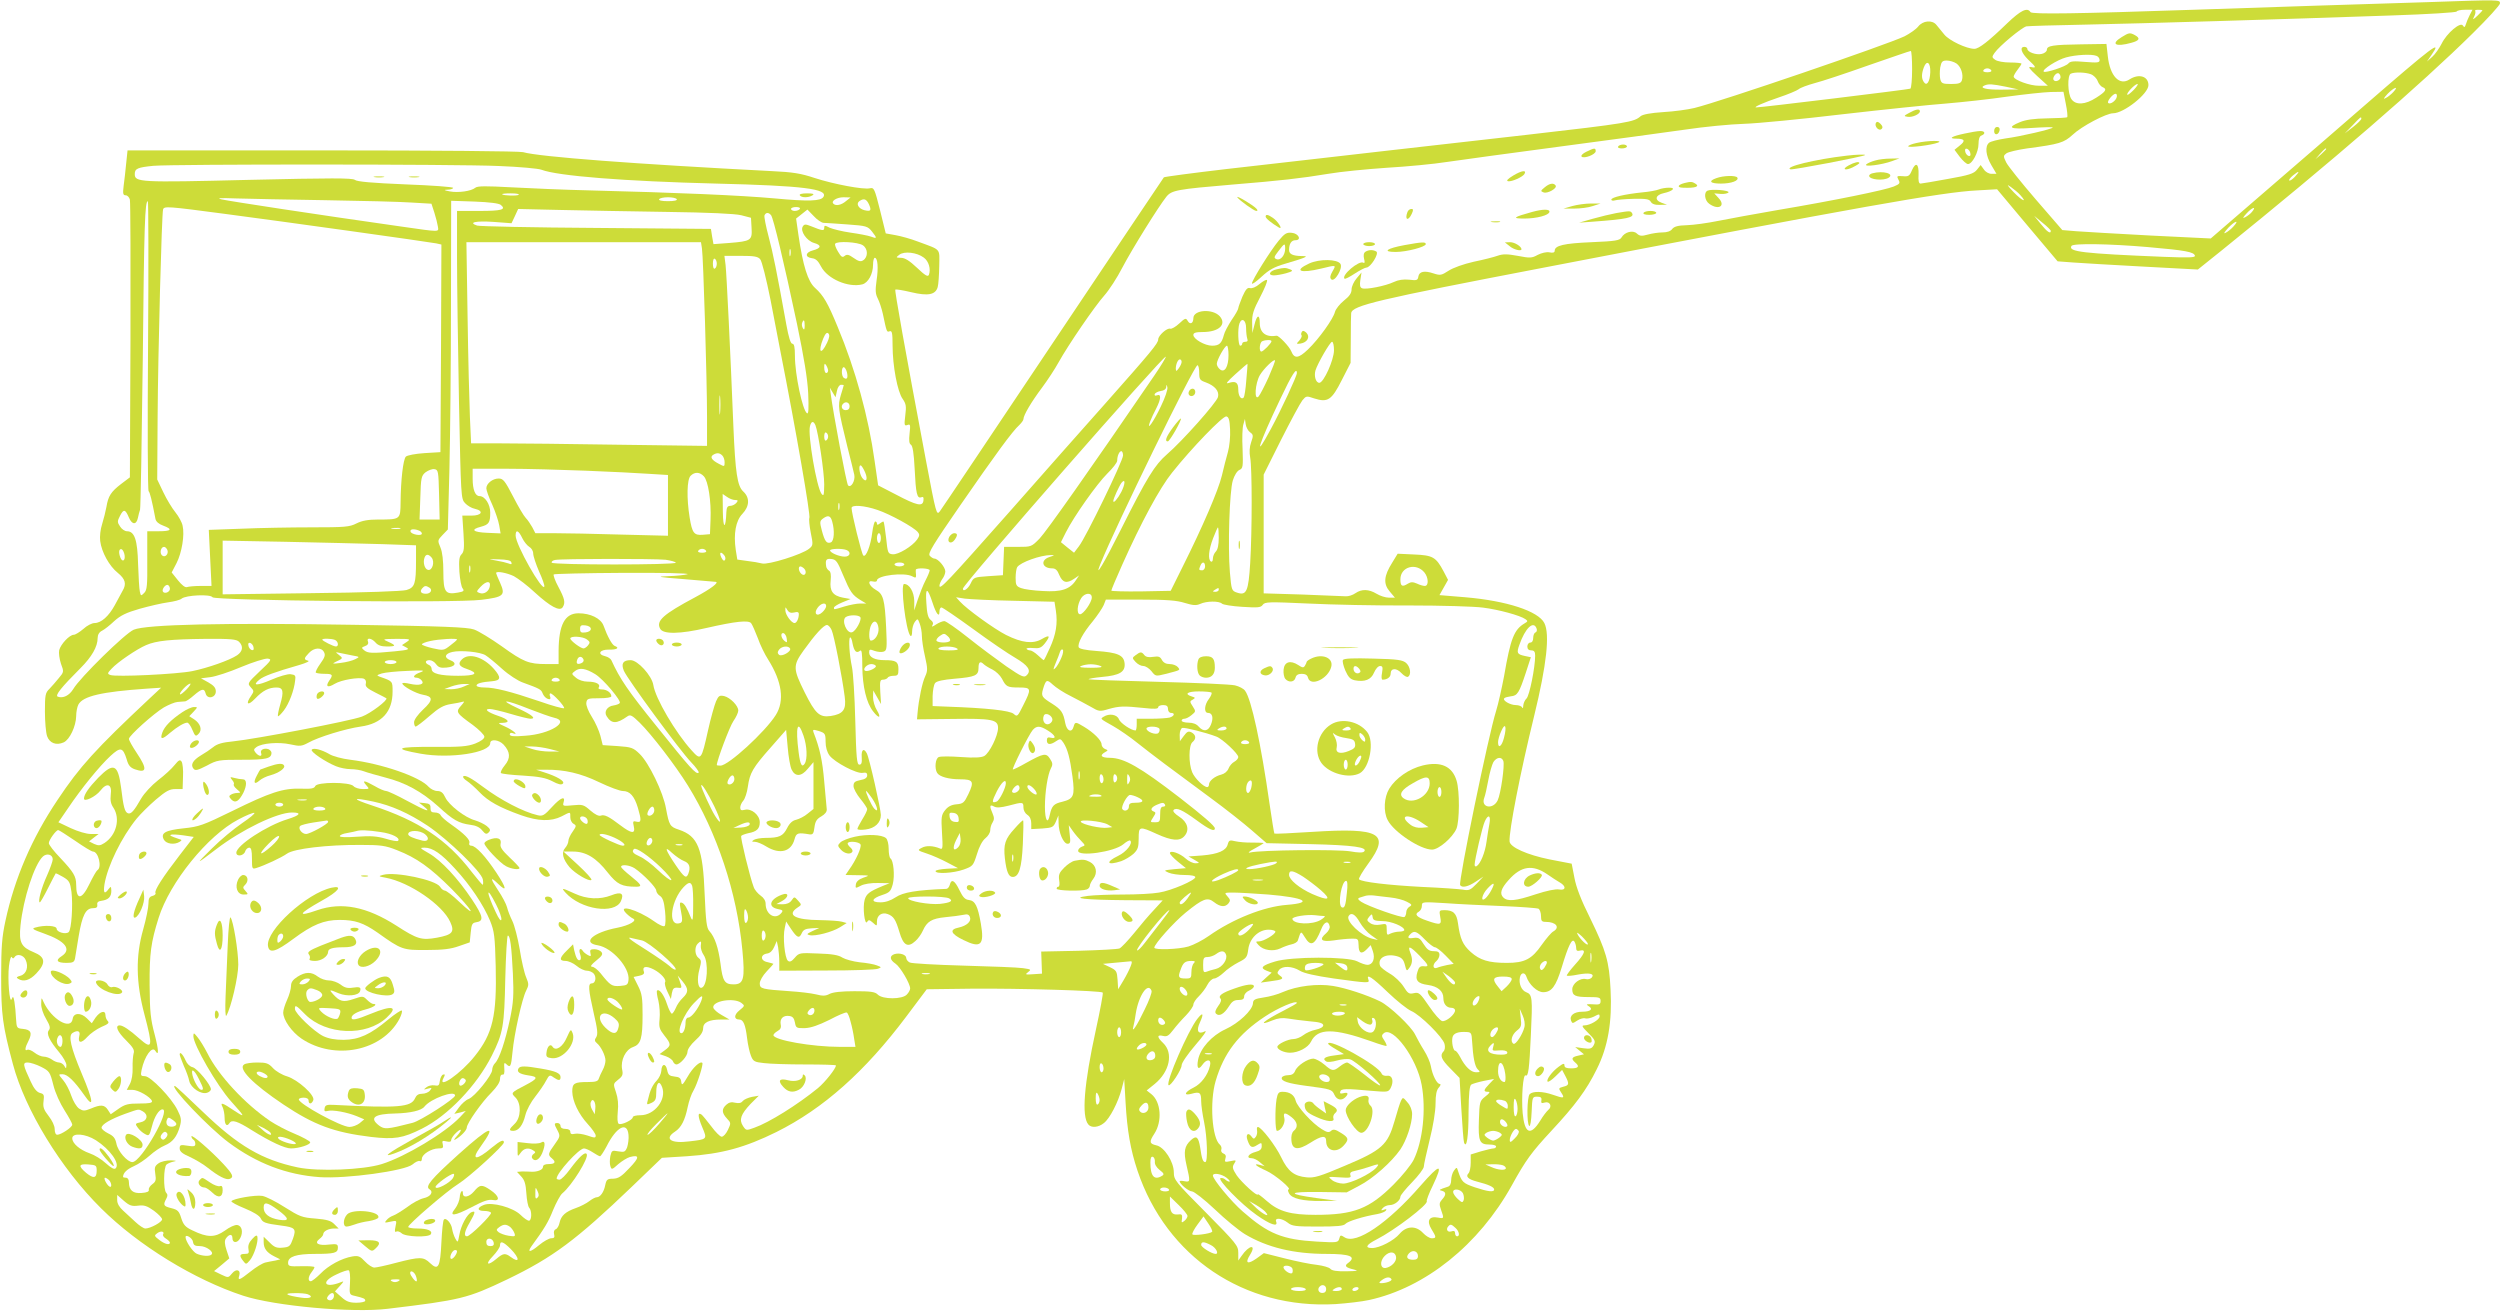 <?xml version="1.0" standalone="no"?>
<!DOCTYPE svg PUBLIC "-//W3C//DTD SVG 20010904//EN"
 "http://www.w3.org/TR/2001/REC-SVG-20010904/DTD/svg10.dtd">
<svg version="1.0" xmlns="http://www.w3.org/2000/svg"
 width="1280pt" height="671pt" viewBox="0 0 1280 671"
 preserveAspectRatio="xMidYMid meet">
<g transform="translate(0,671) scale(0.1,-0.1)"
fill="#cddc39" stroke="none">
<path d="M12430 6699 c-118 -4 -375 -12 -570 -18 -195 -7 -479 -16 -630 -21
-592 -20 -827 -24 -834 -12 -16 26 -50 9 -119 -57 -94 -91 -145 -131 -168
-131 -40 0 -129 42 -154 73 -15 18 -33 40 -41 50 -21 26 -69 22 -93 -9 -11
-14 -43 -36 -70 -50 -93 -44 -941 -334 -1076 -367 -33 -8 -105 -18 -160 -21
-63 -4 -105 -12 -115 -21 -34 -30 -65 -36 -580 -95 -96 -11 -413 -47 -705 -80
-291 -33 -669 -77 -840 -96 -170 -20 -313 -39 -316 -42 -3 -4 -259 -385 -568
-847 -309 -462 -569 -850 -579 -863 -17 -22 -19 -15 -71 260 -109 578 -161
871 -157 875 3 3 39 -3 81 -13 87 -21 125 -13 136 26 4 14 7 62 8 108 1 93 12
80 -109 125 -36 14 -87 28 -115 33 l-50 9 -29 118 c-28 111 -31 118 -52 113
-32 -8 -186 21 -284 53 -69 23 -111 30 -220 35 -697 36 -1189 73 -1272 97 -20
5 -435 9 -1029 9 l-996 0 -7 -67 c-4 -38 -9 -89 -13 -115 -5 -40 -3 -48 11
-48 8 0 18 -10 21 -22 3 -13 4 -338 3 -722 l-3 -700 -45 -34 c-52 -40 -66 -62
-75 -117 -4 -22 -14 -62 -22 -88 -9 -27 -13 -64 -10 -87 7 -57 47 -129 90
-163 39 -32 46 -57 24 -93 -6 -12 -24 -44 -39 -72 -31 -57 -70 -92 -104 -92
-13 0 -39 -13 -57 -30 -19 -16 -41 -30 -49 -30 -22 0 -67 -48 -75 -79 -3 -14
1 -44 9 -69 16 -42 15 -43 -11 -74 -14 -18 -36 -42 -48 -55 -21 -20 -23 -32
-23 -116 0 -52 5 -108 11 -126 13 -36 47 -49 85 -32 31 14 63 83 64 134 0 21
5 47 11 59 23 44 119 66 349 82 l75 5 -60 -56 c-277 -260 -356 -347 -470 -518
-133 -198 -220 -402 -267 -619 -18 -83 -22 -134 -22 -286 0 -195 7 -250 60
-448 62 -234 246 -535 451 -738 191 -190 478 -366 728 -448 161 -53 561 -89
740 -67 375 45 408 53 611 150 235 113 354 202 638 474 l155 149 128 8 c179
12 298 45 458 124 241 120 454 310 665 591 l105 140 233 3 c238 2 658 -10 668
-20 3 -4 -13 -89 -35 -190 -61 -279 -74 -443 -39 -485 15 -19 52 -16 80 7 30
23 73 106 91 175 l13 50 7 -121 c8 -141 25 -241 61 -348 148 -441 547 -710
1014 -683 59 4 136 13 172 21 288 63 562 283 730 586 73 132 101 170 203 280
121 130 180 209 232 315 58 115 80 244 71 410 -7 143 -23 197 -104 363 -47 94
-72 159 -81 208 l-14 72 -114 22 c-113 23 -202 62 -204 92 -4 51 55 354 126
643 64 262 81 418 52 475 -31 61 -193 114 -404 132 l-133 11 22 39 22 39 -23
44 c-39 73 -55 82 -150 86 l-85 4 -28 -46 c-43 -68 -46 -108 -13 -147 l27 -32
-31 0 c-17 0 -45 9 -63 20 -40 24 -76 25 -108 3 -14 -10 -36 -17 -50 -16 -14
1 -114 5 -222 9 l-198 6 0 304 0 304 89 178 c49 97 98 188 109 202 19 23 21
24 61 10 69 -22 89 -9 141 94 l45 88 1 122 c0 66 1 127 2 133 6 39 133 69 982
232 1636 315 2044 387 2221 396 l104 6 155 -185 155 -184 80 -6 c44 -3 205
-13 359 -21 l279 -15 121 97 c570 460 1022 851 1288 1114 76 75 138 143 138
152 0 19 1 19 -370 6z m215 -66 c-8 -16 -17 -37 -20 -48 -5 -15 -8 -17 -15 -6
-12 21 -83 -39 -109 -93 -12 -23 -33 -54 -48 -67 l-27 -24 22 32 c60 86 11 49
-353 -267 -104 -91 -322 -279 -483 -418 l-293 -253 -307 15 c-169 9 -340 19
-380 22 l-73 6 -135 156 c-75 87 -143 172 -152 190 -16 32 -15 35 1 47 10 7
57 18 105 25 167 22 189 29 234 70 45 43 172 110 207 110 55 0 181 100 181
144 0 46 -49 60 -96 30 -52 -35 -101 16 -112 118 l-7 63 -129 -2 c-146 -2
-176 -7 -176 -28 0 -8 -12 -18 -26 -21 -28 -7 -74 9 -74 26 0 5 -7 10 -15 10
-26 0 -16 -31 20 -66 41 -38 43 -44 13 -37 -17 3 -8 -9 32 -46 l55 -50 -45 0
c-46 -1 -130 30 -130 47 0 5 9 21 20 35 11 14 20 28 20 31 0 3 -26 6 -58 6
-33 0 -66 6 -77 14 -17 12 -17 15 -3 35 24 35 140 131 163 136 11 2 148 6 305
9 288 6 972 26 1570 47 179 6 327 15 328 20 2 5 21 9 42 9 l39 0 -14 -27z m65
24 c0 -2 -12 -14 -26 -28 -24 -22 -26 -22 -16 -3 6 12 8 24 5 28 -3 3 3 6 15
6 12 0 22 -1 22 -3z m-2920 -301 c0 -52 -4 -97 -9 -100 -7 -4 -770 -97 -790
-96 -15 1 39 25 116 51 48 16 93 35 102 42 9 8 45 21 81 31 36 9 160 50 275
91 116 40 213 74 218 74 4 1 7 -41 7 -93z m944 68 c9 -3 16 -13 16 -22 0 -13
-11 -14 -74 -9 -59 5 -76 4 -86 -8 -13 -16 -118 -50 -126 -42 -11 10 69 61
114 73 51 14 131 18 156 8z m-717 -39 c23 -16 37 -57 28 -86 -5 -15 -16 -19
-55 -19 -45 0 -50 3 -56 25 -3 14 -3 41 0 60 6 30 11 35 34 35 15 0 37 -7 49
-15z m-134 -45 c-2 -49 -18 -73 -33 -50 -13 19 -12 42 0 75 15 40 35 25 33
-25z m312 10 c4 -6 -5 -10 -20 -10 -15 0 -24 4 -20 10 3 6 12 10 20 10 8 0 17
-4 20 -10z m355 -35 c0 -16 -27 -28 -36 -14 -7 12 15 41 27 33 5 -3 9 -11 9
-19z m155 15 c14 -5 30 -21 35 -35 5 -14 17 -28 25 -31 25 -10 17 -23 -32 -54
-57 -37 -105 -39 -127 -8 -20 27 -22 124 -3 131 21 9 75 7 102 -3z m-435 -64
l65 -14 -87 -1 c-79 -1 -118 9 -86 22 20 8 38 7 108 -7z m655 -16 c-16 -16
-31 -28 -33 -25 -7 7 39 55 52 55 5 0 -3 -13 -19 -30z m1329 -11 c-10 -11 -28
-26 -39 -31 -14 -8 -12 -2 9 21 33 34 61 44 30 10z m-1677 -61 c7 -34 10 -65
7 -68 -3 -3 -49 -5 -102 -6 -67 -1 -110 -7 -139 -19 -71 -29 -53 -38 62 -30
58 4 105 5 105 2 0 -7 -165 -46 -243 -56 -38 -6 -75 -15 -83 -22 -22 -18 -17
-66 12 -115 l26 -44 -25 0 c-14 0 -31 9 -40 23 l-16 22 -19 -24 c-16 -20 -40
-28 -148 -47 -71 -13 -135 -24 -141 -24 -9 0 -12 15 -10 46 2 56 -14 67 -34
22 -12 -29 -18 -33 -47 -30 -30 2 -32 1 -22 -18 10 -18 7 -22 -24 -35 -43 -18
-307 -72 -592 -120 -115 -20 -253 -45 -307 -56 -54 -11 -126 -21 -160 -22 -46
-1 -65 -7 -75 -19 -8 -12 -27 -18 -50 -18 -20 0 -54 -5 -75 -11 -32 -9 -42 -8
-57 6 -20 18 -62 7 -78 -21 -9 -15 -31 -19 -153 -24 -142 -6 -189 -17 -189
-44 0 -9 -9 -12 -27 -8 -15 3 -40 -3 -60 -13 -30 -17 -40 -17 -102 -5 -54 10
-76 10 -102 1 -19 -7 -74 -21 -123 -31 -53 -12 -106 -31 -129 -46 -37 -24 -43
-25 -77 -14 -47 16 -74 10 -78 -16 -3 -19 -8 -21 -47 -16 -30 3 -56 -1 -79
-12 -42 -20 -142 -40 -162 -32 -11 4 -13 16 -9 43 l6 38 -25 -30 c-14 -16 -26
-42 -26 -57 0 -19 -11 -35 -39 -57 -21 -17 -42 -43 -46 -58 -9 -36 -81 -137
-138 -192 -49 -47 -70 -49 -86 -9 -9 23 -64 81 -75 79 -54 -9 -86 15 -86 65 0
47 -15 43 -27 -8 l-11 -43 -1 52 c-1 42 6 66 41 132 23 44 39 83 35 87 -3 4
-20 -5 -38 -20 -19 -16 -38 -24 -49 -21 -13 4 -22 -6 -39 -44 -11 -27 -21 -54
-21 -59 0 -6 -15 -33 -34 -60 -18 -28 -37 -63 -40 -78 -11 -42 -24 -54 -60
-54 -37 0 -96 34 -96 55 0 11 12 15 48 15 83 0 124 39 87 81 -37 40 -135 33
-135 -10 0 -27 -17 -35 -29 -14 -9 16 -13 15 -43 -13 -18 -17 -39 -29 -46 -27
-16 6 -62 -35 -62 -55 0 -20 -37 -64 -270 -327 -108 -121 -329 -371 -491 -555
-318 -359 -359 -403 -359 -379 0 8 7 24 15 35 8 10 15 28 15 38 0 22 -37 66
-56 66 -6 0 -17 7 -24 15 -10 12 18 57 156 257 179 259 268 381 303 412 11 11
21 24 21 30 0 20 41 89 95 161 29 39 67 97 85 130 50 90 185 287 234 342 24
27 66 91 93 144 51 97 185 312 225 362 27 33 54 38 338 62 245 20 352 32 490
55 63 11 198 24 300 31 102 6 241 19 310 30 69 10 330 46 580 79 250 33 536
72 635 86 99 15 236 28 304 30 68 2 295 24 505 49 209 24 449 49 531 55 83 7
222 22 310 35 88 12 189 23 225 24 l65 1 12 -62z m261 36 c-4 -20 -34 -41 -44
-31 -8 8 24 47 38 47 5 0 8 -7 6 -16z m1252 -112 c0 -5 -19 -24 -42 -42 l-43
-33 40 41 c41 44 45 47 45 34z m-180 -155 c0 -2 -12 -14 -27 -28 l-28 -24 24
28 c23 25 31 32 31 24z m-9355 -87 c105 -4 202 -13 217 -19 84 -32 422 -59
897 -71 444 -11 572 -27 547 -68 -13 -22 -76 -24 -248 -8 -175 16 -505 30
-943 41 -132 3 -316 11 -408 16 -127 7 -172 7 -183 -2 -21 -18 -88 -27 -131
-19 -31 6 -33 8 -10 9 15 0 27 5 27 9 0 5 -110 13 -244 18 -170 7 -249 14
-259 23 -13 10 -118 10 -546 0 -560 -14 -581 -12 -581 30 0 28 15 34 95 42
106 9 1553 9 1770 -1z m9195 -55 c-13 -14 -26 -22 -29 -19 -3 3 5 14 18 25 33
27 39 24 11 -6z m-1406 -94 c39 -43 8 -29 -35 16 -34 36 -37 42 -14 26 17 -12
39 -30 49 -42z m-7688 2 c-7 -7 -77 -5 -85 2 -2 3 17 5 44 5 27 0 45 -3 41 -7z
m-991 -28 c187 -3 386 -8 442 -12 l102 -6 15 -46 c8 -25 16 -57 18 -71 4 -29
16 -29 -187 0 -430 61 -874 129 -920 139 -29 7 -10 8 75 5 63 -2 268 -6 455
-9z m1800 5 c4 -6 -13 -10 -45 -10 -32 0 -49 4 -45 10 3 6 24 10 45 10 21 0
42 -4 45 -10z m866 -10 c-23 -20 -52 -26 -64 -13 -14 13 17 33 52 33 l36 -1
-24 -19z m118 -16 c14 -32 10 -38 -24 -30 -30 8 -44 34 -24 47 23 15 35 10 48
-17z m-3691 -724 c-3 -407 -2 -743 3 -745 6 -5 16 -42 35 -142 3 -14 17 -26
39 -34 51 -19 43 -29 -23 -29 l-58 0 0 -150 c1 -127 -1 -152 -16 -166 -16 -16
-17 -16 -22 7 -3 13 -7 76 -9 140 -3 125 -18 169 -57 169 -11 0 -27 11 -35 24
-15 22 -15 27 0 56 18 35 27 33 45 -10 16 -37 38 -39 46 -2 3 15 8 34 11 42 3
8 9 354 14 769 7 699 11 811 26 811 3 0 4 -333 1 -740z m1806 721 c29 -24 6
-31 -110 -31 l-114 0 0 -242 c0 -134 5 -465 10 -737 10 -484 10 -495 31 -517
12 -13 34 -26 50 -29 48 -11 36 -35 -17 -35 l-47 0 6 -91 c5 -75 3 -94 -10
-107 -12 -12 -14 -31 -11 -89 3 -40 10 -79 17 -86 9 -12 5 -16 -24 -21 -65
-12 -75 2 -75 105 0 58 -5 103 -15 126 -15 35 -15 37 11 64 l27 28 8 308 c4
169 8 548 8 842 l1 533 119 -4 c78 -3 125 -9 135 -17z m-1413 -46 c305 -40
1041 -143 1082 -151 l27 -6 -2 -531 -3 -532 -82 -5 c-46 -3 -88 -11 -95 -18
-14 -14 -26 -120 -27 -233 -1 -89 0 -89 -116 -89 -51 0 -82 -6 -110 -20 -35
-18 -59 -20 -231 -20 -105 0 -266 -3 -358 -7 l-167 -6 7 -144 7 -143 -56 0
c-30 0 -62 -3 -70 -6 -9 -3 -26 10 -46 35 l-32 40 25 48 c27 53 42 144 31 191
-3 17 -20 48 -37 69 -17 21 -45 67 -62 103 l-31 65 2 320 c2 329 21 1040 28
1063 6 17 22 16 316 -23z m2944 25 c-3 -5 -15 -10 -26 -10 -10 0 -19 5 -19 10
0 6 12 10 26 10 14 0 23 -4 19 -10z m7435 -15 c-7 -9 -23 -21 -34 -27 -16 -8
-14 -3 8 21 29 31 51 36 26 6z m-8115 0 c215 -3 347 -9 380 -17 l50 -13 3 -52
c4 -64 -3 -68 -114 -77 l-81 -6 -7 39 -6 39 -587 5 c-324 2 -598 8 -610 12
-48 16 -8 25 82 19 l94 -7 17 36 17 37 216 -5 c119 -3 365 -7 546 -10z m801
-56 c11 0 65 -4 122 -8 98 -7 105 -9 127 -37 27 -34 26 -38 -7 -25 -14 5 -61
14 -104 20 -42 6 -90 18 -106 25 -25 13 -28 13 -28 -1 0 -16 -9 -15 -68 9 -28
11 -34 11 -42 -2 -14 -23 20 -73 58 -84 40 -11 37 -27 -6 -38 -39 -10 -42 -35
-5 -40 20 -2 32 -14 47 -43 33 -63 139 -109 211 -91 30 8 55 53 55 101 0 19 4
35 9 35 15 0 19 -52 9 -116 -7 -51 -6 -68 6 -92 9 -17 20 -52 26 -78 20 -95
20 -96 35 -90 12 4 15 -8 15 -73 0 -103 25 -238 52 -274 17 -25 19 -37 13 -84
-6 -50 -5 -55 11 -49 15 6 16 1 11 -44 -4 -35 -2 -52 7 -57 9 -6 15 -44 19
-123 6 -127 12 -154 34 -146 10 4 13 0 11 -17 -4 -32 -33 -26 -141 31 l-91 47
-18 125 c-31 224 -98 468 -189 686 -51 124 -73 161 -115 199 -38 33 -63 115
-86 272 l-12 84 29 23 29 23 32 -33 c17 -19 40 -34 50 -35z m-268 39 c12 -16
65 -237 133 -558 36 -174 53 -277 57 -354 3 -78 2 -107 -6 -102 -23 14 -62
199 -62 294 0 45 -4 62 -13 62 -9 0 -19 32 -31 98 -50 277 -68 365 -91 452
-14 52 -23 100 -21 107 7 16 21 17 34 1z m6552 -80 c0 -18 -19 -5 -51 35 l-34
42 42 -35 c24 -19 43 -38 43 -42z m934 21 c-10 -11 -28 -26 -39 -31 -12 -7 -7
3 14 26 36 37 59 42 25 5z m-7840 -111 c7 -44 26 -673 26 -862 l0 -149 -452 6
c-248 4 -520 7 -604 7 l-152 0 -6 133 c-3 72 -9 304 -12 515 l-6 382 600 0
601 0 5 -32z m824 16 c27 -18 27 -61 1 -77 -12 -8 -24 -5 -48 12 -25 18 -35
20 -46 11 -12 -10 -18 -6 -34 21 -11 18 -18 36 -15 41 9 15 118 9 142 -8z
m6579 -9 c195 -17 235 -25 241 -44 3 -10 -30 -11 -159 -6 -415 17 -492 26
-473 56 8 14 194 11 391 -6z m-6950 -42 c-3 -10 -5 -4 -5 12 0 17 2 24 5 18 2
-7 2 -21 0 -30z m683 -12 c25 -18 37 -59 26 -88 -5 -12 -19 -4 -61 36 -38 36
-62 51 -82 51 -27 1 -27 1 -8 16 25 19 89 12 125 -15z m-838 -8 c9 -10 31 -99
53 -208 20 -104 43 -221 50 -260 82 -416 156 -845 149 -857 -3 -5 0 -39 7 -75
13 -63 12 -66 -9 -83 -36 -29 -209 -83 -240 -75 -15 4 -49 10 -77 13 l-50 7
-8 50 c-12 82 0 149 34 184 37 39 39 83 4 115 -30 28 -40 96 -50 331 -15 378
-35 784 -40 828 l-6 47 84 0 c67 0 87 -3 99 -17z m-222 -23 c0 -10 -4 -22 -10
-25 -6 -4 -10 7 -10 25 0 18 4 29 10 25 6 -3 10 -15 10 -25z m450 -317 c0 -21
-3 -24 -9 -14 -5 8 -7 20 -4 28 8 21 13 15 13 -14z m2260 -12 c0 -22 3 -46 6
-55 4 -11 1 -16 -10 -16 -9 0 -16 -4 -16 -10 0 -5 -4 -10 -10 -10 -11 0 -14
88 -4 114 12 32 34 17 34 -23z m-2145 -75 c-32 -68 -49 -50 -20 21 11 26 19
33 26 26 8 -8 6 -21 -6 -47z m2275 7 c0 -10 -42 -53 -52 -53 -13 0 -9 48 5 53
18 8 47 8 47 0z m320 -46 c0 -50 -53 -167 -75 -167 -18 0 -28 34 -20 63 11 36
75 147 85 147 6 0 10 -20 10 -43z m-540 -25 c0 -60 -20 -93 -44 -73 -9 7 -16
20 -16 28 0 20 41 93 52 93 4 0 8 -22 8 -48z m-380 -105 c-335 -490 -552 -797
-587 -834 -42 -43 -43 -43 -112 -43 l-70 0 -3 -72 -3 -73 -75 -5 c-73 -5 -75
-6 -90 -37 -13 -28 -40 -46 -40 -27 0 22 1029 1197 1039 1188 2 -2 -24 -46
-59 -97z m140 70 c0 -7 -7 -22 -15 -33 -12 -16 -14 -17 -15 -2 0 23 11 48 21
48 5 0 9 -6 9 -13z m445 -79 c-21 -46 -44 -90 -51 -98 -24 -25 -18 68 7 110
20 33 70 82 77 75 2 -2 -13 -41 -33 -87z m-2255 35 c0 -7 -4 -13 -10 -13 -5 0
-10 12 -10 28 0 21 2 24 10 12 5 -8 10 -21 10 -27z m2141 -50 c-3 -45 -10 -85
-13 -88 -13 -14 -28 7 -28 40 0 37 -13 46 -50 34 -17 -6 -7 7 35 45 33 30 61
54 62 53 1 -1 -2 -39 -6 -84z m-241 39 c0 -34 3 -39 34 -50 46 -17 70 -45 62
-75 -7 -28 -183 -226 -261 -293 -63 -55 -101 -116 -238 -389 -84 -168 -135
-253 -104 -175 78 194 481 1020 498 1020 5 0 9 -17 9 -38z m-1804 3 c7 -29 1
-41 -15 -30 -14 8 -14 55 -1 55 5 0 12 -11 16 -25z m2304 -5 c0 -16 -79 -186
-133 -286 -92 -172 -65 -84 49 155 59 125 84 163 84 131z m-2320 -62 c0 -2 -7
-25 -15 -51 -16 -54 -14 -71 33 -262 17 -66 33 -132 36 -146 6 -30 -17 -70
-32 -54 -8 8 -76 369 -89 470 l-4 30 14 -24 15 -25 7 32 c3 18 13 32 21 32 8
0 14 -1 14 -2z m1624 -108 c-37 -79 -77 -135 -55 -77 6 15 19 44 31 66 25 49
26 76 4 67 -10 -4 -14 -1 -12 6 3 7 17 14 31 16 17 2 27 10 28 20 1 15 2 15 6
-1 3 -10 -12 -54 -33 -97z m-2257 -32 c-2 -24 -4 -7 -4 37 0 44 2 63 4 43 2
-21 2 -57 0 -80z m663 32 c0 -13 -7 -20 -20 -20 -19 0 -27 20 -13 33 13 14 33
6 33 -13z m1948 -119 c2 -35 -3 -87 -11 -115 -8 -28 -22 -82 -31 -121 -18 -75
-98 -261 -200 -465 l-62 -125 -152 -3 c-84 -1 -152 1 -152 4 0 4 25 64 56 133
96 215 192 393 255 471 101 127 260 291 278 288 12 -3 17 -17 19 -67z m102
-14 c17 -12 18 -17 6 -51 -9 -25 -10 -52 -5 -79 10 -54 10 -375 0 -540 -9
-146 -19 -168 -68 -151 -27 9 -28 13 -36 104 -11 132 -2 415 15 470 8 26 22
49 34 54 18 8 19 16 16 107 -3 54 -1 111 4 126 l8 28 4 -27 c2 -15 12 -34 22
-41z m-2225 36 c15 -38 45 -242 45 -303 -1 -56 -2 -63 -14 -48 -25 34 -71 301
-59 346 7 27 18 28 28 5z m65 -58 c0 -8 -4 -17 -10 -20 -6 -4 -10 5 -10 20 0
15 4 24 10 20 6 -3 10 -12 10 -20z m1510 -97 c0 -27 -190 -419 -226 -465 l-25
-33 -34 27 -33 27 25 50 c42 83 158 247 212 301 28 27 51 57 51 66 0 25 11 49
21 49 5 0 9 -10 9 -22z m-2052 0 c7 -7 12 -22 12 -35 0 -23 -1 -23 -29 -8 -37
19 -47 35 -30 46 19 12 33 11 47 -3z m732 -88 c15 -36 4 -53 -16 -26 -15 21
-20 71 -5 62 4 -3 14 -19 21 -36z m-2182 -112 l3 -128 -52 0 -51 0 4 111 c3
103 5 113 27 131 14 10 34 18 45 16 20 -3 21 -10 24 -130z m752 122 c124 -5
269 -12 323 -16 l97 -6 0 -156 0 -155 -242 6 c-133 4 -285 7 -339 7 l-98 0
-16 31 c-9 16 -24 38 -33 47 -10 10 -39 59 -65 110 -42 81 -51 92 -74 92 -31
0 -63 -26 -63 -50 0 -10 13 -47 30 -83 16 -36 32 -84 36 -107 l7 -41 -69 3
c-73 3 -87 17 -32 31 41 11 48 21 48 73 0 42 -27 84 -55 84 -22 0 -35 33 -35
89 l0 51 178 0 c97 0 278 -5 402 -10z m604 -29 c22 -24 38 -127 34 -222 l-3
-74 -36 -3 c-46 -4 -55 9 -68 88 -16 99 -14 196 5 214 21 21 47 20 68 -3z
m2137 -80 c-19 -36 -41 -61 -41 -46 0 11 31 79 42 93 21 25 20 -5 -1 -47z
m-1978 -41 c16 0 17 -3 7 -15 -7 -8 -21 -15 -31 -15 -14 0 -19 -8 -20 -32 -3
-88 -17 -88 -18 0 l-1 93 22 -15 c12 -9 31 -16 41 -16z m534 -47 c-3 -10 -5
-4 -5 12 0 17 2 24 5 18 2 -7 2 -21 0 -30z m196 -4 c65 -22 185 -88 206 -113
10 -12 10 -19 -3 -38 -25 -35 -97 -79 -126 -76 -24 3 -25 7 -33 83 -5 44 -11
82 -13 84 -2 2 -10 -2 -19 -9 -10 -8 -15 -9 -15 -1 0 6 -4 11 -9 11 -4 0 -11
-25 -15 -56 -8 -68 -33 -131 -46 -118 -9 9 -60 217 -60 243 0 18 66 13 133
-10z m-232 -60 c13 -46 10 -99 -7 -106 -21 -8 -31 4 -46 60 -12 45 -11 50 7
63 25 18 38 14 46 -17z m-2213 -36 c-10 -2 -28 -2 -40 0 -13 2 -5 4 17 4 22 1
32 -1 23 -4z m4192 -47 c0 -35 -5 -60 -15 -70 -8 -8 -15 -24 -15 -36 0 -12 -4
-18 -10 -15 -16 10 -12 59 11 119 12 31 23 56 25 56 2 0 4 -24 4 -54z m-4096
38 c9 -3 16 -10 16 -16 0 -14 -53 -5 -58 10 -4 13 16 16 42 6z m530 -39 c9
-19 26 -39 36 -45 11 -6 20 -21 20 -34 0 -13 14 -55 30 -92 17 -37 29 -71 27
-77 -9 -29 -147 214 -147 261 0 33 15 27 34 -13z m1836 0 c0 -14 -4 -25 -10
-25 -5 0 -10 11 -10 25 0 14 5 25 10 25 6 0 10 -11 10 -25z m-2552 -31 l172
-6 0 -78 c0 -119 -6 -138 -49 -151 -22 -6 -207 -13 -488 -16 l-453 -6 0 138 0
137 323 -6 c177 -4 400 -9 495 -12z m-1101 -30 c8 -21 -13 -42 -28 -27 -13 13
-5 43 11 43 6 0 13 -7 17 -16z m-219 -27 c4 -29 -12 -37 -22 -11 -10 26 -7 46
7 42 6 -3 13 -17 15 -31z m2977 23 c4 -6 -5 -10 -20 -10 -15 0 -24 4 -20 10 3
6 12 10 20 10 8 0 17 -4 20 -10z m719 4 c25 -10 19 -34 -9 -34 -28 0 -75 20
-75 32 0 9 61 11 84 2z m-626 -27 c6 -7 8 -18 4 -24 -5 -7 -11 -3 -19 13 -12
26 -3 33 15 11z m-1498 -12 c17 -21 4 -67 -18 -63 -18 3 -28 39 -18 64 7 18
20 18 36 -1z m3163 3 c-48 -16 -38 -58 14 -58 17 0 27 -9 37 -35 17 -39 38
-44 76 -18 l25 17 -16 -24 c-30 -47 -75 -62 -169 -56 -47 2 -97 9 -112 15 -25
9 -28 16 -28 53 0 24 4 48 8 54 16 25 120 62 172 62 22 0 21 -1 -7 -10z
m-2755 -27 c4 -11 0 -12 -14 -6 -11 4 -39 11 -64 15 -44 8 -43 8 14 6 41 -1
61 -5 64 -15z m790 13 c28 -4 52 -11 52 -15 0 -12 -627 -12 -635 0 -3 5 5 12
17 14 37 7 508 7 566 1z m908 -77 c37 -88 47 -103 89 -129 l30 -18 -31 0 c-17
0 -53 -7 -80 -15 -58 -18 -54 -17 -54 -6 0 5 19 17 43 27 l42 17 -39 7 c-52
10 -69 34 -63 88 3 28 0 45 -8 50 -7 4 -14 14 -15 22 -5 34 0 41 27 38 24 -3
31 -13 59 -81z m314 53 c0 -5 -11 -10 -25 -10 -14 0 -25 5 -25 10 0 6 11 10
25 10 14 0 25 -4 25 -10z m1540 -10 c0 -11 -7 -20 -15 -20 -17 0 -18 2 -9 24
9 23 24 20 24 -4z m-3763 -27 c-3 -10 -5 -4 -5 12 0 17 2 24 5 18 2 -7 2 -21
0 -30z m1710 16 c17 -17 5 -43 -13 -28 -15 12 -19 39 -6 39 4 0 13 -5 19 -11z
m3176 -20 c21 -26 23 -69 2 -69 -8 0 -26 5 -40 12 -21 9 -31 9 -46 0 -30 -19
-39 -14 -39 22 0 64 80 87 123 35z m-2533 11 c0 -6 -10 -30 -22 -53 -12 -23
-29 -67 -39 -97 l-18 -55 0 48 c-1 47 -25 87 -52 87 -20 0 9 -240 32 -265 5
-5 9 3 9 21 0 17 6 39 14 50 14 18 15 18 25 -9 6 -16 11 -44 11 -63 0 -19 7
-67 16 -105 14 -63 14 -73 1 -102 -15 -31 -33 -117 -39 -186 l-3 -34 180 2
c204 3 235 -3 235 -46 0 -40 -44 -129 -71 -144 -16 -8 -51 -10 -119 -5 -53 4
-104 4 -113 0 -18 -6 -23 -58 -9 -81 12 -20 60 -33 118 -33 67 0 73 -11 42
-76 -21 -44 -27 -49 -60 -52 -26 -2 -44 -11 -59 -30 -19 -24 -21 -35 -16 -115
5 -81 4 -88 -11 -81 -34 14 -70 16 -93 3 -23 -12 -22 -13 26 -29 28 -9 75 -30
105 -46 l55 -29 -57 -3 c-32 -2 -58 -7 -58 -12 0 -16 91 -11 144 8 47 17 49
19 68 79 11 38 28 69 43 81 14 11 25 29 25 41 0 12 5 30 12 40 9 15 9 25 0 46
-17 38 -15 48 7 36 13 -8 35 -6 75 4 74 20 76 19 76 -10 0 -14 9 -30 20 -37
13 -8 20 -24 20 -43 l0 -30 56 3 c52 4 57 6 70 35 l13 32 1 -38 c0 -50 25
-107 46 -107 14 0 16 8 11 47 l-5 48 21 -30 c12 -17 32 -40 44 -52 20 -21 21
-22 2 -28 -10 -4 -19 -13 -19 -21 0 -32 184 -6 231 33 16 14 33 23 36 19 14
-14 -20 -58 -62 -78 -68 -33 -57 -51 16 -27 19 7 46 23 62 37 23 22 27 34 27
79 0 63 3 64 93 23 77 -35 117 -38 141 -11 28 31 17 72 -27 100 -23 15 -34 28
-28 34 14 14 44 1 118 -53 65 -48 93 -60 93 -41 0 12 -59 63 -180 157 -205
158 -285 203 -357 204 -45 0 -55 12 -25 29 16 9 16 10 0 16 -10 4 -18 15 -18
24 0 20 -40 60 -90 90 -43 26 -46 26 -53 1 -9 -34 -35 -24 -43 18 -10 54 -20
69 -67 99 -53 33 -57 39 -47 74 15 50 20 52 50 24 16 -15 57 -42 92 -59 35
-18 82 -43 105 -56 39 -23 44 -24 90 -10 54 15 76 16 181 5 52 -6 72 -5 72 4
0 6 11 11 25 11 18 0 25 -5 25 -20 0 -11 7 -20 15 -20 23 0 18 -17 -7 -24 -13
-3 -56 -6 -95 -6 l-73 0 0 -30 c0 -16 -3 -30 -6 -30 -22 0 -77 37 -85 57 -9
25 -50 32 -79 13 -17 -11 -19 -9 50 -48 30 -17 87 -56 125 -87 77 -61 169
-130 374 -281 75 -55 170 -130 211 -166 l75 -65 225 -5 c218 -5 296 -16 274
-38 -7 -7 -31 -6 -70 1 -61 11 -465 7 -514 -6 -14 -3 -4 6 23 20 26 14 47 27
47 28 0 2 -26 3 -57 3 -32 -1 -72 3 -89 7 -28 7 -32 5 -38 -16 -8 -32 -48 -50
-131 -57 l-70 -5 30 -17 c29 -17 29 -17 6 -18 -14 0 -36 11 -50 24 -29 27 -81
45 -81 28 0 -6 19 -26 41 -44 l41 -33 -58 -5 c-57 -6 -58 -6 -31 -18 16 -7 53
-12 83 -12 31 0 54 -4 54 -11 0 -16 -122 -69 -186 -79 -33 -6 -115 -10 -184
-10 -69 0 -150 -3 -180 -7 -93 -12 -17 -20 194 -22 l189 -1 -44 -48 c-25 -26
-70 -79 -102 -119 -32 -39 -65 -74 -75 -79 -9 -4 -103 -9 -209 -12 l-192 -4 2
-57 2 -56 -45 -3 c-41 -3 -43 -2 -26 11 17 13 15 14 -26 20 -25 4 -162 9 -304
13 -143 4 -267 11 -276 16 -10 5 -18 15 -18 23 0 17 -33 28 -60 20 -27 -9 -25
-29 5 -49 24 -16 75 -102 75 -127 0 -7 -7 -21 -17 -31 -22 -25 -124 -26 -149
0 -14 14 -36 17 -119 17 -68 0 -111 -5 -128 -14 -20 -11 -35 -11 -70 -2 -25 6
-85 13 -133 16 -143 10 -154 12 -154 40 0 13 15 40 35 61 19 20 35 38 35 39 0
1 -14 5 -31 9 -37 7 -37 39 -1 44 15 2 28 15 36 34 l13 30 7 -32 c3 -18 6 -52
6 -76 l0 -44 243 1 c133 0 251 4 262 9 19 7 19 8 -5 17 -14 6 -53 13 -88 16
-34 4 -74 15 -89 24 -19 13 -53 19 -124 21 -94 4 -98 4 -120 -22 -16 -19 -26
-23 -35 -15 -16 13 -27 123 -16 168 l7 33 25 -38 c31 -46 42 -51 55 -22 8 18
19 23 50 25 l40 2 -35 -16 c-29 -14 -32 -17 -15 -21 29 -7 116 16 155 40 l35
22 -25 7 c-14 4 -64 7 -112 8 -127 1 -172 26 -115 64 22 14 22 15 3 36 -19 21
-19 21 -33 1 -9 -13 -25 -20 -46 -20 l-32 1 28 15 c37 20 38 48 0 33 -62 -23
-73 -62 -22 -73 27 -5 30 -8 19 -21 -31 -37 -80 -7 -80 48 0 15 -10 31 -25 41
-14 10 -31 29 -36 44 -19 49 -69 254 -64 262 3 4 19 10 36 14 44 8 59 23 59
56 0 37 -43 72 -76 64 -19 -5 -24 -2 -24 12 0 9 7 25 16 35 8 9 19 41 23 71
10 71 25 97 118 202 l78 89 8 -89 c4 -49 13 -100 20 -114 18 -38 50 -37 83 4
l29 34 0 -120 0 -120 -30 -24 c-16 -14 -43 -27 -58 -31 -19 -4 -34 -17 -47
-43 -21 -41 -40 -50 -110 -50 -25 0 -52 -5 -60 -10 -12 -8 -12 -10 5 -10 11 0
38 -11 60 -25 68 -41 126 -26 143 38 9 33 17 35 77 25 17 -2 21 4 25 36 4 31
12 43 35 56 19 11 29 24 28 36 -1 10 -7 75 -13 143 -9 107 -23 171 -55 252 -5
14 -2 15 28 6 31 -10 34 -14 34 -54 0 -28 7 -53 20 -71 26 -35 140 -95 170
-89 17 3 23 0 23 -13 0 -12 -11 -20 -35 -24 -28 -6 -35 -11 -35 -31 0 -12 16
-42 35 -65 19 -23 35 -47 35 -53 0 -7 -11 -30 -25 -52 -13 -22 -25 -44 -25
-49 0 -5 19 -6 42 -3 48 6 78 35 78 74 0 30 -59 292 -72 316 -15 29 -29 19
-26 -20 2 -28 -1 -38 -12 -38 -13 0 -16 34 -21 225 -3 124 -11 248 -17 275
-13 62 -18 142 -10 151 4 3 10 -10 13 -30 8 -41 20 -53 38 -38 9 8 12 -11 12
-81 1 -101 21 -187 56 -230 29 -38 43 -34 19 6 -11 17 -20 48 -20 67 l1 35 20
-35 20 -35 -4 63 c-3 54 -1 62 14 62 10 0 21 5 24 10 3 6 17 10 31 10 21 0 24
5 24 34 0 38 -12 46 -71 46 -50 0 -79 15 -79 39 0 17 3 18 29 8 15 -5 36 -7
46 -3 16 6 17 17 12 124 -7 144 -15 171 -53 192 -35 20 -46 51 -15 43 12 -3
21 -1 21 5 0 26 142 43 181 21 17 -9 20 -8 19 8 -1 10 -2 21 -1 26 2 11 71 8
71 -3z m-2129 -30 c22 -12 71 -49 108 -84 79 -72 127 -98 142 -75 15 23 10 44
-22 104 -17 31 -27 60 -24 64 4 3 165 7 358 8 194 1 341 -2 327 -7 -14 -4 -59
-9 -100 -10 -64 -2 -52 -5 80 -15 85 -7 159 -14 164 -14 20 -2 -23 -35 -103
-78 -167 -89 -203 -122 -181 -162 15 -29 101 -28 238 4 149 34 215 41 228 24
6 -8 21 -42 34 -76 12 -35 36 -84 53 -110 71 -113 85 -211 39 -284 -55 -87
-243 -259 -283 -259 -10 0 -19 1 -19 3 0 22 66 198 85 225 14 20 25 44 25 54
0 25 -41 66 -72 74 -24 5 -29 2 -42 -27 -8 -19 -27 -86 -41 -149 -34 -153 -36
-155 -83 -103 -83 91 -187 268 -197 336 -8 48 -80 127 -116 127 -39 0 -50 -17
-35 -54 18 -43 288 -410 344 -468 25 -26 43 -51 39 -54 -12 -12 -44 24 -218
241 -145 180 -184 237 -229 335 -4 8 -18 17 -31 20 -43 10 -29 35 19 34 41 -1
56 9 29 19 -13 5 -37 48 -57 104 -14 37 -67 63 -128 63 -70 0 -101 -59 -102
-192 l0 -68 -63 0 c-90 0 -117 11 -228 91 -55 39 -119 78 -142 86 -33 12 -161
17 -617 24 -663 11 -1060 2 -1125 -25 -44 -18 -277 -247 -310 -304 -20 -33
-52 -49 -79 -39 -16 6 18 48 116 146 58 58 88 110 88 155 0 16 8 30 23 37 12
6 40 28 62 49 31 28 60 43 130 63 50 14 115 29 145 33 30 4 62 12 70 19 21 18
148 24 158 7 11 -17 1248 -30 1377 -13 114 14 124 23 96 86 -12 26 -21 49 -21
51 0 12 56 1 91 -16z m-123 -51 c-4 -27 -30 -44 -53 -35 -17 6 -16 8 5 31 29
31 53 33 48 4z m-1638 -14 c0 -16 -27 -28 -36 -14 -7 12 15 41 27 33 5 -3 9
-11 9 -19z m1329 6 c17 -11 6 -31 -18 -31 -25 0 -33 11 -20 27 13 15 19 16 38
4z m4041 -11 c0 -5 -8 -10 -17 -10 -15 0 -16 2 -3 10 19 12 20 12 20 0z
m-1465 -67 c18 -56 35 -77 35 -44 0 12 5 21 10 21 6 0 79 -50 163 -111 83 -61
180 -127 215 -147 66 -39 84 -65 59 -89 -13 -14 -25 -9 -104 45 -48 34 -136
99 -196 147 -59 47 -114 85 -122 85 -9 0 -28 -8 -42 -17 -19 -13 -25 -14 -19
-4 6 9 3 18 -9 27 -13 10 -19 32 -22 86 -6 83 5 83 32 1z m815 28 c0 -25 -43
-86 -60 -86 -19 0 -15 50 6 83 18 27 54 30 54 3z m-398 -17 l207 -5 7 -45 c10
-66 1 -122 -31 -192 -15 -34 -29 -62 -31 -62 -2 0 -15 11 -30 25 -15 14 -33
25 -40 25 -7 0 -15 3 -18 8 -2 4 13 6 33 4 32 -3 42 1 60 23 31 40 26 47 -15
23 -45 -26 -101 -20 -183 21 -61 31 -202 133 -236 171 l-20 22 45 -7 c25 -3
138 -9 252 -11z m874 -11 c43 -13 58 -14 79 -5 32 15 97 16 112 1 5 -5 52 -13
103 -16 80 -5 95 -4 105 10 11 16 31 16 231 7 120 -6 354 -11 519 -10 165 0
335 -5 378 -11 80 -10 190 -40 217 -59 13 -9 13 -12 -3 -21 -55 -32 -73 -78
-106 -270 -12 -63 -30 -144 -41 -179 -39 -123 -194 -875 -184 -892 10 -15 41
-8 80 18 l39 26 -35 -37 c-31 -32 -39 -36 -70 -30 -19 3 -114 10 -210 14 -171
9 -308 25 -322 39 -3 4 18 40 48 81 113 154 60 184 -284 162 -107 -7 -195 -11
-197 -9 -2 2 -13 71 -25 153 -44 309 -93 535 -125 578 -7 11 -31 23 -52 28
-21 5 -197 13 -391 18 -194 5 -355 11 -358 13 -2 3 28 8 68 12 91 8 120 26
116 69 -4 43 -35 56 -144 64 -56 4 -88 11 -91 19 -7 19 21 72 72 133 24 30 49
67 56 83 l11 28 176 0 c136 0 187 -4 228 -17z m-1836 -16 c0 -8 -9 -22 -20
-32 -27 -25 -46 -7 -24 23 17 24 44 30 44 9z m-164 -33 c17 5 24 2 24 -8 0
-23 -11 -46 -22 -46 -16 0 -47 43 -47 65 0 19 0 19 10 2 8 -13 18 -17 35 -13z
m339 -24 c8 -13 -22 -70 -42 -77 -27 -10 -57 62 -32 78 19 12 66 11 74 -1z
m93 -57 c3 -29 -18 -63 -39 -63 -12 0 -11 57 2 81 14 28 33 19 37 -18z m-1473
-3 c0 -9 -11 -16 -27 -18 -23 -3 -28 1 -28 18 0 17 5 21 28 18 16 -2 27 -9 27
-18z m1233 -6 c12 -25 54 -239 67 -342 9 -66 -8 -88 -72 -98 -57 -8 -78 11
-133 121 -60 121 -61 137 -6 214 58 81 103 131 120 131 7 0 18 -12 24 -26z
m3609 9 c4 -9 1 -19 -5 -21 -7 -2 -12 -15 -12 -28 0 -15 -6 -24 -15 -24 -8 0
-15 -9 -15 -20 0 -13 7 -20 20 -20 15 0 20 -7 20 -27 0 -60 -29 -204 -44 -219
-9 -8 -16 -25 -17 -37 0 -12 -3 -16 -6 -9 -2 6 -17 12 -32 12 -29 0 -70 24
-59 35 3 4 19 8 34 10 33 3 42 17 76 120 l26 80 -29 6 c-42 9 -45 15 -30 57
30 86 72 126 88 85z m-3839 -53 c3 -21 2 -22 -12 -11 -19 16 -21 44 -3 39 6
-3 14 -15 15 -28z m836 -11 c-7 -12 -61 -11 -69 0 -3 5 5 17 17 25 20 14 24
14 40 -1 10 -8 15 -20 12 -24z m-1859 7 c16 -12 17 -16 6 -30 -7 -9 -18 -16
-23 -16 -15 0 -68 40 -68 51 0 14 64 11 85 -5z m-1781 -12 c23 -23 19 -49 -10
-69 -39 -26 -151 -65 -229 -81 -77 -16 -393 -31 -420 -20 -16 6 -16 9 6 32 31
34 130 101 177 121 53 23 126 30 304 32 130 1 159 -2 172 -15z m490 10 c18 -7
22 -34 6 -34 -13 0 -70 29 -70 35 0 7 45 6 64 -1z m209 -14 c12 -14 29 -20 57
-20 48 0 50 5 8 24 -32 14 -31 14 42 15 72 0 74 -1 52 -16 l-24 -16 22 -12
c19 -10 11 -13 -61 -20 -115 -11 -136 -10 -155 6 -14 12 -14 14 5 21 13 4 19
13 15 23 -9 22 18 19 39 -5z m417 16 c0 -3 -16 -17 -35 -31 -33 -26 -36 -26
-90 -14 -30 7 -55 16 -55 20 0 4 19 12 43 17 44 10 137 15 137 8z m-1042 -40
c3 -12 -1 -17 -10 -14 -7 3 -15 13 -16 22 -3 12 1 17 10 14 7 -3 15 -13 16
-22z m2747 -6 c9 -15 -44 -45 -57 -32 -8 8 -8 15 2 27 14 17 46 20 55 5z m855
0 c11 -7 -2 -10 -43 -10 -36 0 -56 4 -52 10 8 13 75 13 95 0z m-3241 -19 c8
-15 4 -27 -19 -59 -16 -22 -26 -43 -23 -46 4 -3 24 -6 45 -6 42 0 45 -5 23
-36 -20 -30 -7 -37 29 -15 33 20 123 35 149 26 9 -4 13 -14 10 -25 -4 -15 7
-25 49 -46 29 -14 54 -28 56 -29 10 -9 -81 -78 -125 -94 -57 -22 -544 -115
-661 -127 -53 -5 -81 -13 -100 -29 -15 -12 -43 -31 -64 -43 -41 -25 -54 -48
-37 -68 9 -11 21 -8 68 16 53 29 62 30 181 30 124 0 150 6 150 36 0 6 -7 14
-15 18 -22 8 -45 -3 -38 -20 7 -19 -11 -18 -28 2 -11 14 -11 18 4 29 28 20
114 27 173 14 50 -11 58 -10 92 8 51 29 191 72 269 83 108 15 163 76 163 179
0 54 1 53 -65 76 -18 7 -17 8 10 17 17 5 75 11 130 13 83 4 94 3 68 -7 -33
-11 -45 -28 -19 -28 7 0 19 -6 25 -14 17 -20 -13 -28 -61 -17 -21 5 -38 6 -38
2 0 -14 70 -52 105 -58 53 -9 54 -27 1 -76 -27 -26 -46 -52 -46 -65 0 -12 4
-22 8 -22 5 0 37 24 71 54 48 42 72 55 108 61 25 4 53 9 62 12 11 4 8 -2 -8
-20 -29 -32 -26 -37 60 -99 32 -24 59 -51 59 -60 0 -10 -17 -23 -47 -35 -40
-15 -75 -18 -210 -17 -194 1 -215 -9 -69 -35 150 -27 356 5 356 54 0 23 44 18
68 -7 35 -38 37 -70 6 -107 -14 -17 -23 -35 -19 -39 3 -4 55 -10 113 -13 83
-5 117 -12 150 -29 30 -16 46 -20 54 -12 12 12 -30 37 -97 58 l-40 13 50 0
c94 1 178 -18 273 -64 52 -25 106 -45 121 -45 36 0 59 -26 77 -86 19 -65 18
-77 -7 -71 -18 5 -20 2 -14 -24 9 -40 -11 -38 -68 5 -60 46 -83 57 -101 50
-10 -4 -30 6 -53 26 -34 30 -40 32 -90 27 -49 -5 -53 -4 -48 13 12 37 -13 28
-58 -21 -40 -44 -49 -49 -74 -43 -74 17 -190 78 -278 144 -61 46 -95 64 -103
55 -4 -4 4 -14 18 -23 14 -9 43 -35 65 -58 44 -46 101 -78 213 -118 88 -31
153 -33 207 -6 48 25 45 25 45 -5 0 -13 7 -28 17 -33 15 -9 14 -12 -5 -40 -12
-16 -22 -38 -22 -48 0 -9 -7 -25 -16 -35 -21 -23 -13 -57 22 -99 29 -33 102
-76 112 -65 4 4 -27 38 -68 76 l-75 69 49 0 c66 0 119 -32 178 -108 48 -60 71
-72 146 -72 32 0 27 10 -28 54 -28 22 -50 43 -50 48 0 14 44 9 70 -8 44 -30
110 -98 110 -114 0 -8 9 -21 19 -27 14 -9 21 -29 26 -78 4 -37 3 -71 -2 -76
-5 -5 -28 5 -57 26 -84 59 -189 88 -139 38 11 -11 27 -23 34 -26 24 -10 -19
-35 -80 -47 -125 -24 -184 -77 -100 -90 73 -12 164 -115 157 -177 -3 -25 -7
-28 -43 -31 -43 -3 -50 2 -101 66 -14 17 -33 32 -42 32 -12 1 -5 11 21 32 30
24 35 33 26 44 -6 8 -23 14 -36 14 -20 0 -24 -4 -20 -20 4 -17 2 -18 -13 -10
-11 6 -22 15 -25 20 -13 21 -24 10 -15 -15 5 -14 6 -27 0 -30 -11 -7 -21 10
-30 49 l-6 31 -32 -32 c-39 -38 -40 -53 -6 -53 14 0 39 -11 56 -25 16 -14 40
-25 53 -25 12 0 28 -7 35 -15 15 -18 9 -50 -10 -50 -20 0 -18 -29 10 -153 19
-81 22 -107 13 -122 -10 -14 -9 -21 3 -31 21 -17 44 -64 44 -89 0 -12 -6 -34
-14 -48 -8 -15 -17 -35 -20 -44 -4 -14 -16 -18 -55 -18 -71 0 -81 -6 -81 -49
1 -49 32 -115 80 -167 22 -24 40 -50 40 -58 0 -13 -5 -13 -42 0 -24 8 -53 12
-65 9 -16 -4 -23 -1 -23 10 0 9 -9 15 -25 15 -16 0 -25 6 -25 15 0 8 -7 15
-15 15 -19 0 -19 -4 0 -39 14 -27 13 -31 -15 -70 -34 -47 -36 -54 -15 -71 23
-19 18 -30 -15 -30 -20 0 -30 -5 -30 -15 0 -15 -32 -27 -65 -24 -11 1 -31 1
-44 1 l-24 -2 22 -24 c17 -18 23 -39 26 -86 2 -35 9 -68 14 -73 15 -15 14 -67
-1 -67 -7 0 -26 13 -43 30 -39 38 -146 67 -187 51 -37 -14 -36 -31 1 -31 17 0
32 -4 35 -9 6 -10 -107 -121 -123 -121 -18 0 -13 25 14 71 29 51 31 61 10 53
-23 -9 -55 -68 -63 -116 -8 -42 -8 -42 -21 -19 -7 13 -14 35 -16 48 -3 28 -31
61 -42 49 -5 -4 -10 -57 -13 -116 -6 -129 -16 -147 -58 -107 -34 33 -52 33
-172 2 -52 -14 -103 -25 -113 -25 -11 0 -32 14 -48 31 -25 27 -34 31 -65 26
-54 -9 -123 -46 -164 -89 -21 -21 -43 -38 -49 -38 -15 0 -14 23 4 46 8 10 15
22 15 26 0 4 -30 6 -67 5 -62 -2 -68 0 -68 18 0 31 42 45 137 45 101 0 118 5
118 32 0 18 -5 20 -44 16 -56 -7 -79 6 -51 28 11 8 20 19 20 25 0 15 27 29 55
29 l24 0 -22 22 c-17 18 -38 24 -97 29 -68 5 -81 10 -157 58 -45 29 -97 55
-115 58 -35 6 -150 -14 -158 -27 -3 -4 28 -21 68 -37 46 -19 75 -37 82 -51 10
-21 21 -26 105 -37 71 -9 78 -16 60 -67 -14 -39 -18 -43 -53 -46 -30 -3 -43 2
-67 27 l-30 29 0 -27 c0 -33 15 -54 55 -74 l30 -15 -25 -6 c-14 -2 -37 -7 -51
-10 -14 -3 -49 -24 -76 -46 -57 -45 -67 -49 -58 -21 9 30 -16 37 -37 11 -19
-23 -19 -23 -55 -6 l-37 18 39 32 39 33 -14 42 c-10 30 -11 48 -4 59 16 24 34
26 34 3 0 -27 26 -27 40 0 16 30 9 63 -15 67 -12 2 -40 -11 -64 -29 -51 -36
-89 -36 -165 1 -37 17 -47 29 -58 63 -11 36 -18 43 -50 51 -41 10 -44 16 -27
48 8 14 8 23 0 31 -15 15 -14 132 2 145 6 5 23 12 37 15 17 3 12 5 -15 6 -23
0 -50 -6 -63 -15 -20 -14 -22 -22 -17 -54 5 -31 3 -40 -15 -53 -11 -8 -20 -21
-18 -28 2 -10 -9 -15 -37 -17 -44 -4 -65 14 -65 55 0 14 -6 23 -15 23 -8 0
-15 2 -15 4 0 20 19 39 55 55 23 10 60 35 82 55 22 20 56 43 76 51 41 17 63
45 78 98 9 33 7 45 -12 83 -30 62 -138 174 -167 174 -21 0 -23 3 -17 32 15 71
54 124 70 98 19 -31 18 2 -3 83 -21 78 -25 117 -26 252 -1 164 7 221 46 345
57 182 251 422 408 504 39 21 76 36 82 34 6 -2 -23 -26 -63 -53 -41 -28 -110
-85 -154 -129 -87 -86 -86 -86 23 -3 129 99 311 187 387 187 52 0 42 -14 -22
-34 -108 -33 -263 -135 -263 -172 0 -22 38 -16 45 6 3 11 13 20 21 20 10 0 14
-14 14 -56 0 -53 1 -55 23 -48 42 13 128 53 156 73 35 26 208 46 376 45 105 0
128 -3 188 -27 100 -39 170 -89 280 -199 105 -107 135 -157 38 -65 -33 32 -66
57 -73 57 -7 0 -19 9 -25 20 -23 35 -227 78 -291 61 -26 -7 -25 -8 13 -15 122
-23 291 -139 330 -226 24 -52 12 -66 -68 -81 -78 -14 -100 -8 -208 62 -152 97
-279 122 -404 79 -106 -37 -99 -20 20 47 89 49 113 81 53 68 -128 -28 -337
-219 -326 -298 6 -41 40 -31 130 36 98 73 157 97 237 97 79 0 122 -15 194 -65
123 -88 130 -90 252 -89 82 0 124 5 165 20 l55 19 5 50 c4 43 8 50 28 53 41 6
36 30 -21 116 -72 108 -158 201 -221 237 -47 27 -49 29 -22 29 41 0 86 -31
156 -108 77 -83 146 -186 179 -266 22 -55 25 -78 29 -233 6 -254 -15 -345
-107 -460 -70 -89 -194 -175 -160 -112 9 17 8 20 -3 17 -7 -3 -14 -17 -16 -32
-3 -24 -7 -27 -28 -23 -13 2 -32 -2 -41 -10 -16 -13 -16 -13 7 -7 22 6 23 5
11 -10 -7 -9 -25 -16 -40 -16 -18 0 -29 -7 -36 -23 -20 -46 -86 -51 -415 -34
-37 2 -45 -1 -48 -17 -3 -15 0 -18 16 -14 26 7 100 -7 149 -27 l38 -16 -24
-20 c-13 -10 -36 -19 -52 -19 -42 0 -259 118 -259 141 0 5 11 9 25 9 16 0 25
-6 25 -15 0 -20 16 -19 24 2 10 25 -79 105 -134 122 -25 7 -57 26 -72 42 -23
25 -34 29 -80 29 -29 0 -60 -4 -68 -10 -33 -21 43 -99 201 -205 157 -105 259
-143 448 -166 120 -14 163 -7 261 42 134 67 281 221 358 374 58 116 64 151 69
393 3 122 9 222 13 222 12 0 19 -54 26 -195 5 -110 3 -146 -15 -233 -24 -112
-54 -204 -77 -226 -8 -8 -14 -23 -14 -34 0 -26 -89 -137 -121 -149 -14 -5 -36
-25 -49 -43 l-24 -33 30 7 29 8 -30 -32 c-76 -80 -279 -202 -400 -240 -95 -30
-327 -39 -431 -17 -183 39 -304 110 -485 284 -76 73 -140 133 -144 133 -30 0
173 -213 275 -289 145 -108 298 -166 467 -178 136 -9 435 32 475 65 15 13 32
21 38 17 5 -3 10 2 10 12 0 23 49 53 85 53 23 0 26 3 22 21 -5 18 -2 20 19 15
16 -4 24 -2 24 7 0 7 11 24 25 37 31 29 33 15 3 -18 -13 -14 -16 -22 -8 -17
28 15 60 48 60 62 0 21 77 131 127 180 27 28 43 52 43 68 0 15 5 24 13 23 8
-2 11 8 9 32 -2 28 0 32 10 22 21 -21 25 -14 32 61 8 90 49 275 70 315 14 28
14 34 0 68 -9 20 -24 85 -33 143 -10 59 -27 124 -38 146 -11 22 -23 53 -27 70
-4 16 -25 56 -46 87 -42 63 -41 73 2 31 45 -43 42 -21 -10 58 -55 83 -106 139
-129 139 -9 0 -13 6 -10 14 6 15 -25 47 -95 96 -26 18 -49 39 -52 46 -3 8 -16
14 -29 14 -18 0 -23 5 -23 23 1 17 -5 23 -29 25 l-30 3 25 -20 c42 -34 12 -24
-86 29 -51 28 -99 50 -107 50 -8 0 -35 11 -58 25 -53 30 -68 32 -44 5 18 -20
17 -20 -17 -20 -20 0 -41 7 -48 15 -18 22 -188 22 -196 0 -5 -12 -21 -15 -73
-13 -92 3 -158 -19 -351 -114 -151 -74 -172 -81 -250 -89 -94 -10 -119 -24
-101 -58 12 -22 54 -28 81 -11 12 8 12 10 -3 14 -44 15 -51 19 -41 22 5 3 34
1 63 -3 l53 -8 -71 -92 c-88 -114 -132 -183 -125 -195 3 -5 -3 -12 -15 -15
-16 -4 -21 -13 -21 -40 0 -20 -12 -79 -27 -132 -39 -137 -37 -270 6 -433 45
-170 42 -185 -26 -125 -49 44 -84 67 -100 67 -26 0 -12 -33 33 -77 36 -36 44
-50 38 -67 -3 -11 -6 -44 -5 -73 1 -31 -4 -64 -14 -83 l-16 -30 29 0 c30 0 92
-36 100 -57 3 -10 -14 -13 -64 -13 -58 0 -74 -4 -107 -27 l-40 -28 -15 23
c-17 26 -36 28 -87 6 -33 -13 -39 -13 -60 0 -13 9 -30 37 -40 66 -9 28 -28 64
-42 80 -25 30 -25 30 -3 30 25 0 60 -34 110 -105 53 -77 49 -34 -11 107 -57
135 -70 195 -48 209 27 17 42 10 35 -15 -9 -38 10 -40 41 -5 15 17 48 40 72
51 34 14 42 21 33 30 -7 7 -12 20 -12 30 0 27 -26 21 -50 -11 l-20 -30 -25 25
c-31 31 -69 29 -73 -3 -9 -60 -108 -2 -149 87 -11 25 -11 25 -12 -9 -1 -20 10
-53 25 -78 20 -34 23 -47 14 -58 -14 -17 3 -53 54 -114 20 -24 36 -53 36 -64
-1 -20 -2 -20 -11 -4 -5 9 -18 17 -27 17 -9 0 -26 7 -36 15 -11 8 -30 15 -42
15 -12 0 -33 9 -48 21 -14 11 -30 17 -36 14 -15 -9 -12 12 6 46 20 40 13 57
-28 61 -32 3 -33 4 -36 53 -1 28 -5 66 -8 85 -5 29 -8 31 -14 15 -11 -30 -22
103 -14 170 4 31 10 51 14 45 5 -9 9 -9 14 -1 12 20 46 12 57 -13 17 -36 4
-74 -27 -82 -19 -5 -22 -9 -12 -15 28 -18 60 -9 94 27 50 53 47 84 -12 108
-66 27 -78 50 -69 138 14 136 71 313 115 353 20 18 50 10 50 -15 0 -9 -13 -46
-29 -82 -29 -63 -49 -138 -37 -138 3 0 22 33 42 73 20 39 37 73 39 75 1 2 19
-7 38 -18 32 -19 36 -27 43 -77 8 -68 0 -191 -14 -205 -14 -14 -62 -1 -62 17
0 16 -62 20 -109 6 -20 -5 -14 -10 43 -30 111 -39 145 -82 91 -117 -33 -21
-23 -34 25 -34 33 0 40 4 44 22 2 13 11 65 19 116 18 106 36 142 73 142 18 0
24 5 22 18 -2 12 5 18 22 20 35 5 50 20 50 51 -1 24 -2 24 -14 9 -21 -29 -28
-21 -21 25 16 94 87 240 165 336 19 23 63 67 98 97 52 44 70 54 100 54 l37 0
2 63 c2 34 -2 69 -7 77 -8 12 -14 10 -36 -17 -14 -18 -52 -53 -85 -78 -33 -26
-70 -66 -86 -93 -36 -63 -52 -82 -68 -76 -16 6 -23 31 -35 131 -16 121 -38
131 -117 51 -49 -51 -73 -86 -73 -107 0 -19 60 10 84 41 34 44 61 33 53 -21
-3 -28 0 -47 14 -67 36 -56 15 -140 -46 -180 -22 -14 -30 -15 -53 -5 l-26 13
24 19 25 19 -40 0 c-23 0 -66 13 -103 30 l-63 30 50 73 c68 101 160 214 216
266 52 48 64 46 84 -18 8 -30 19 -42 42 -50 61 -21 64 2 9 84 -22 33 -40 65
-40 72 0 16 127 130 179 161 25 14 56 27 70 28 14 1 31 2 38 3 7 0 28 15 46
31 41 35 53 37 60 9 8 -31 52 -22 52 11 0 18 -10 30 -38 46 l-38 21 48 6 c26
3 97 26 158 52 60 25 121 44 135 43 23 -3 21 -8 -40 -65 -63 -60 -64 -62 -46
-82 17 -18 17 -21 2 -43 -31 -44 -17 -54 20 -15 39 41 70 57 110 57 34 0 38
-20 19 -86 -9 -31 -14 -58 -12 -61 3 -2 16 11 30 29 27 35 53 104 58 153 4 26
1 30 -23 33 -15 2 -59 -11 -98 -28 -74 -32 -102 -32 -62 0 21 18 78 39 207 76
33 10 52 19 43 21 -23 6 -23 12 4 40 26 28 64 30 77 4z m3775 -29 c-8 -20 -22
-44 -30 -52 -13 -13 -13 -9 1 25 10 22 19 48 22 57 3 10 9 15 14 12 5 -3 2
-22 -7 -42z m-2948 13 c13 -8 51 -39 84 -69 34 -31 82 -62 108 -71 83 -30 92
-35 99 -52 7 -19 22 -33 37 -33 4 0 6 7 2 15 -3 8 -2 15 2 15 13 0 76 -69 70
-76 -4 -3 -60 12 -125 35 -150 51 -230 71 -282 71 -23 0 -41 4 -41 10 0 11 27
18 79 22 46 4 48 19 10 63 -55 62 -128 84 -164 49 -22 -22 -15 -36 25 -49 64
-22 48 -35 -44 -35 -93 0 -136 11 -136 35 0 9 -7 18 -15 21 -21 9 -19 24 4 24
11 0 26 -9 34 -21 12 -16 23 -20 53 -17 45 4 56 24 19 38 -33 13 -28 33 11 42
43 10 144 0 170 -17z m-682 -1 c39 -7 39 -7 15 -19 -13 -7 -47 -16 -74 -19
-44 -6 -47 -5 -25 6 37 17 37 18 15 35 -19 15 -19 15 5 10 14 -3 43 -9 64 -13z
m1184 -22 c2 -7 -4 -15 -13 -18 -20 -8 -27 -1 -19 20 7 18 25 17 32 -2z m-958
-12 c0 -5 -13 -10 -30 -10 -16 0 -30 5 -30 10 0 6 14 10 30 10 17 0 30 -4 30
-10z m3007 -11 c5 -5 25 -18 44 -27 18 -9 40 -30 49 -47 21 -41 27 -45 88 -45
63 0 64 -6 21 -91 -29 -59 -31 -60 -49 -44 -19 17 -138 30 -340 37 l-75 3 0
51 c1 29 6 59 13 67 8 10 42 17 100 22 105 9 122 16 122 55 0 31 9 37 27 19z
m-553 -8 c7 -10 -42 -33 -55 -25 -14 8 10 34 32 34 10 0 20 -4 23 -9z m1151
-1 c14 -6 -2 -9 -50 -9 -48 0 -64 3 -50 9 11 5 34 9 50 9 17 0 39 -4 50 -9z
m-2587 -42 c42 -26 136 -138 125 -148 -4 -5 -19 -10 -32 -12 -32 -4 -50 -32
-35 -55 25 -40 51 -40 106 -1 15 11 24 6 63 -32 60 -59 182 -217 247 -322 149
-241 251 -546 279 -843 14 -147 7 -175 -45 -175 -46 0 -56 16 -67 106 -11 82
-29 136 -57 167 -14 15 -18 49 -24 185 -9 239 -34 301 -132 334 -46 15 -50 22
-66 108 -14 83 -88 235 -135 280 -33 32 -42 35 -112 40 l-77 5 -12 48 c-7 26
-26 69 -44 97 -18 28 -30 59 -28 72 3 21 8 23 66 23 37 0 62 4 62 10 0 18 -23
35 -48 35 -14 0 -21 4 -16 11 10 16 -15 29 -57 29 -22 0 -46 8 -60 20 -24 20
-24 20 -4 35 23 18 54 13 103 -17z m-183 -28 c4 -6 -5 -10 -20 -10 -15 0 -24
4 -20 10 3 6 12 10 20 10 8 0 17 -4 20 -10z m-1910 -50 c-16 -16 -31 -28 -33
-25 -7 7 39 55 52 55 5 0 -3 -13 -19 -30z m1420 15 c-16 -8 -46 -14 -65 -14
l-35 1 35 13 c19 7 49 13 65 13 l30 0 -30 -13z m3828 -31 c3 -4 -3 -18 -13
-32 -24 -30 -27 -72 -5 -72 23 0 29 -26 15 -60 -14 -35 -38 -38 -63 -10 -11
13 -29 20 -52 20 -19 0 -35 5 -35 10 0 6 6 10 14 10 8 0 24 8 37 19 22 18 22
19 6 44 -16 24 -16 27 0 35 14 9 14 10 -5 16 -41 13 -22 26 36 26 32 0 62 -3
65 -6z m-3496 -83 c54 -21 113 -42 131 -46 84 -18 -22 -84 -149 -92 -59 -5
-79 -3 -79 7 0 7 7 10 16 6 34 -13 -1 17 -40 34 -38 17 -39 19 -13 19 42 1 32
18 -23 36 -53 18 -74 35 -42 35 11 0 59 -11 106 -25 47 -14 93 -25 101 -25 33
0 11 19 -62 53 -104 48 -68 47 54 -2z m2681 -59 c-2 -9 -11 -18 -21 -20 -19
-4 -32 20 -23 43 8 22 48 0 44 -23z m2312 -91 c-11 -43 -30 -56 -30 -21 0 11
7 37 17 58 20 46 29 22 13 -37z m-3586 12 c18 -52 21 -120 6 -143 -14 -22 -23
-5 -31 58 -17 132 -5 173 25 85z m1252 26 c37 -23 46 -44 14 -36 -15 4 -20 0
-20 -14 0 -23 18 -24 47 -4 21 14 23 14 38 -8 21 -33 33 -76 46 -173 13 -99 7
-114 -52 -129 -44 -10 -54 -21 -64 -67 -10 -52 -25 -28 -25 41 0 76 14 165 31
198 10 18 9 27 -5 48 -20 31 -32 29 -122 -21 -33 -19 -64 -34 -68 -34 -8 0 82
180 102 203 20 22 37 22 78 -4z m570 10 c3 -6 1 -16 -5 -22 -12 -12 -61 6 -61
23 0 13 57 13 66 -1z m291 -40 c31 -11 113 -88 113 -105 0 -7 -9 -18 -20 -24
-12 -6 -25 -22 -30 -35 -6 -15 -21 -27 -37 -31 -33 -8 -63 -32 -63 -51 0 -7
-4 -13 -9 -13 -18 0 -64 45 -77 76 -19 45 -18 138 1 154 21 17 19 37 -4 50
-16 8 -23 5 -40 -18 l-20 -27 -1 32 c0 17 6 33 13 36 11 4 122 -24 174 -44z
m53 41 c0 -5 -12 -10 -27 -10 -22 0 -25 2 -13 10 20 13 40 13 40 0z m115 -70
c4 -6 -5 -10 -20 -10 -15 0 -24 4 -20 10 3 6 12 10 20 10 8 0 17 -4 20 -10z
m-3580 -35 l50 -13 -50 0 c-27 0 -68 5 -90 13 l-40 13 40 0 c22 0 63 -6 90
-13z m4882 -61 c8 -21 -13 -169 -29 -202 -24 -49 -87 -37 -69 12 5 12 14 53
21 91 7 39 19 80 26 93 17 26 42 29 51 6z m-2170 -91 c-3 -10 -5 -2 -5 17 0
19 2 27 5 18 2 -10 2 -26 0 -35z m123 -4 c0 -10 -4 -19 -10 -19 -5 0 -10 12
-10 26 0 14 4 23 10 19 6 -3 10 -15 10 -26z m70 6 c0 -8 -4 -17 -10 -20 -6 -4
-10 5 -10 20 0 15 4 24 10 20 6 -3 10 -12 10 -20z m61 -22 c-9 -15 -10 -12
-10 17 0 29 1 32 10 18 7 -12 7 -24 0 -35z m-2021 18 c0 -19 -23 -35 -34 -24
-7 8 12 43 24 43 6 0 10 -9 10 -19z m2646 -46 c-4 -14 -11 -25 -16 -25 -14 0
-12 44 2 58 16 16 22 0 14 -33z m-1256 25 c0 -23 -33 -89 -47 -94 -26 -10 -26
-1 1 53 24 46 46 66 46 41z m-1493 -118 c37 -77 40 -106 4 -49 -23 37 -71 143
-71 155 1 15 33 -36 67 -106z m1563 93 c0 -16 -27 -32 -37 -21 -7 7 16 36 28
36 5 0 9 -7 9 -15z m75 -5 c10 -11 15 -23 12 -27 -8 -7 -47 25 -47 39 0 14 16
9 35 -12z m-830 -47 c28 -42 36 -79 11 -53 -14 15 -48 90 -41 90 2 0 16 -17
30 -37z m1175 11 c0 -2 -17 -4 -37 -3 -29 0 -33 2 -18 8 18 7 55 4 55 -5z
m185 -6 c35 -16 31 -28 -10 -28 -28 0 -35 -4 -35 -20 0 -19 -24 -28 -34 -12
-7 12 25 72 40 72 7 0 25 -5 39 -12z m-4257 -15 c-10 -2 -28 -2 -40 0 -13 2
-5 4 17 4 22 1 32 -1 23 -4z m343 -7 c93 -20 181 -59 279 -124 105 -71 275
-236 282 -274 3 -16 2 -28 -1 -28 -3 1 -28 30 -56 66 -127 166 -270 261 -510
340 -106 35 -103 43 6 20z m-461 -16 c0 -5 -9 -10 -20 -10 -11 0 -20 5 -20 10
0 6 9 10 20 10 11 0 20 -4 20 -10z m4515 0 c3 -5 -1 -10 -9 -10 -12 0 -16 -10
-16 -40 0 -36 -2 -40 -26 -40 -26 0 -26 0 -10 25 15 23 15 26 1 31 -18 7 -10
22 19 34 28 12 34 12 41 0z m-4300 -20 c4 -6 -8 -10 -30 -10 -22 0 -34 4 -30
10 3 6 17 10 30 10 13 0 27 -4 30 -10z m1685 -9 c0 -19 -23 -35 -34 -24 -7 8
12 43 24 43 6 0 10 -9 10 -19z m1558 -39 c3 -20 0 -23 -20 -20 -15 2 -24 11
-26 26 -3 20 0 23 20 20 15 -2 24 -11 26 -26z m-1901 -7 c3 -9 3 -19 -1 -22
-7 -7 -36 16 -36 28 0 15 30 10 37 -6z m4619 -22 c-4 -21 -11 -63 -15 -93 -7
-54 -31 -113 -51 -125 -5 -3 -10 0 -10 7 0 25 40 197 52 222 17 39 32 32 24
-11z m-5946 9 c0 -11 -93 -62 -113 -62 -21 0 -43 28 -30 41 5 5 36 13 69 18
32 5 62 9 67 10 4 0 7 -3 7 -7z m3991 -13 l24 -14 -25 -3 c-32 -5 -128 16
-136 30 -10 15 106 4 137 -13z m-1833 -1 c-3 -7 -22 -14 -44 -15 l-39 -2 30
14 c38 18 58 19 53 3z m-3453 -83 c43 -30 84 -55 91 -55 28 0 47 -81 23 -95
-6 -4 -24 -36 -41 -71 -40 -83 -68 -84 -68 -3 0 42 -14 65 -81 136 -33 34 -59
68 -59 76 0 16 37 67 48 67 4 0 43 -25 87 -55z m1564 45 c59 -8 103 -31 89
-45 -3 -4 -32 1 -64 11 -45 13 -78 15 -146 10 -56 -4 -88 -3 -88 3 0 6 17 13
38 16 20 4 42 8 47 10 18 6 59 5 124 -5z m228 -12 c24 -20 15 -39 -14 -32 -48
12 -73 23 -73 33 0 22 60 22 87 -1z m-787 -60 c-62 -55 -73 -47 -15 12 29 30
52 45 54 38 2 -7 -15 -29 -39 -50z m1756 43 c43 -20 65 -41 42 -41 -16 0 -118
47 -118 55 0 11 36 4 76 -14z m1760 -49 c-25 -25 -31 -5 -11 36 l19 37 4 -29
c2 -17 -3 -35 -12 -44z m-1566 34 c0 -16 -18 -31 -27 -22 -8 8 5 36 17 36 5 0
10 -6 10 -14z m153 -23 c-7 -2 -21 -2 -30 0 -10 3 -4 5 12 5 17 0 24 -2 18 -5z
m-109 -115 c33 -32 57 -61 53 -64 -4 -4 -34 18 -67 50 -32 31 -75 63 -95 71
-34 15 -42 25 -29 38 10 10 77 -36 138 -95z m119 33 c27 -10 34 -32 21 -65
-10 -26 -21 -19 -64 44 -55 81 -61 103 -19 63 19 -17 46 -36 62 -42z m3031
-11 c-10 -10 -101 -30 -137 -30 -37 0 -8 13 56 26 81 16 93 16 81 4z m379 3
c-7 -2 -21 -2 -30 0 -10 3 -4 5 12 5 17 0 24 -2 18 -5z m1010 -60 c22 -15 50
-34 63 -41 34 -19 32 -43 -4 -36 -17 3 -62 -6 -120 -25 -102 -34 -143 -38
-165 -16 -20 19 -12 46 27 89 64 73 124 81 199 29z m-1583 22 c0 -7 -56 -34
-102 -51 -55 -19 -37 3 26 32 49 22 76 29 76 19z m331 -33 c24 -16 66 -47 92
-70 57 -50 40 -56 -45 -19 -66 30 -118 73 -118 98 0 26 18 24 71 -9z m-208
-19 c-13 -2 -33 -2 -45 0 -13 2 -3 4 22 4 25 0 35 -2 23 -4z m433 -64 c-6 -66
-12 -82 -27 -74 -21 14 0 135 23 135 7 0 9 -21 4 -61z m-3352 35 c3 -9 6 -55
5 -102 0 -69 -2 -82 -11 -62 -21 53 -34 74 -47 78 -11 4 -12 -3 -7 -29 13 -67
12 -74 -11 -77 -54 -8 -36 119 27 186 25 26 36 28 44 6z m4092 -21 c-8 -16
-22 -35 -30 -42 -28 -24 -19 20 11 51 32 34 40 30 19 -9z m-5096 -74 c17 -33
29 -68 27 -77 -2 -11 -13 3 -29 38 -51 108 -49 140 2 39z m3540 31 c-21 -29
-40 -39 -40 -21 0 8 48 50 58 51 2 0 -6 -13 -18 -30z m414 20 c188 -16 234
-42 94 -53 -117 -9 -276 -72 -399 -159 -31 -22 -78 -46 -104 -54 -51 -15 -175
-19 -175 -6 0 18 100 130 160 179 90 73 112 81 146 54 32 -25 57 -27 74 -6 10
13 10 19 -5 35 -18 20 -17 20 32 20 28 0 107 -5 177 -10z m625 -15 c30 -3 68
-13 84 -22 26 -13 28 -17 14 -25 -9 -5 -17 -18 -17 -28 0 -10 -4 -21 -9 -25
-12 -7 -190 56 -222 78 -17 12 -19 17 -8 21 8 2 21 7 29 9 8 3 29 4 45 2 17
-2 54 -7 84 -10z m571 -44 c96 -4 181 -10 188 -14 6 -5 12 -21 12 -38 0 -24 4
-29 24 -29 53 0 75 -28 39 -49 -10 -5 -36 -36 -59 -68 -51 -74 -88 -93 -179
-93 -93 0 -138 14 -185 56 -41 37 -54 67 -65 146 -7 52 -24 68 -70 68 -26 0
-27 -2 -21 -35 8 -41 2 -43 -67 -19 -54 18 -67 33 -43 46 9 5 16 18 16 30 0
21 2 21 118 14 64 -5 196 -11 292 -15z m-3860 -58 c0 -12 -4 -25 -10 -28 -6
-4 -10 11 -10 37 0 31 3 39 10 28 5 -8 10 -25 10 -37z m2113 -25 c-27 -35 -64
-82 -82 -106 -18 -24 -36 -41 -39 -38 -9 9 149 206 165 206 3 0 -17 -28 -44
-62z m836 32 c9 0 2 -8 -17 -20 -43 -26 -140 -23 -145 5 -2 12 75 24 117 19
16 -2 36 -4 45 -4z m183 -32 c13 -23 39 -53 58 -66 l35 -25 -30 7 c-55 14
-136 90 -120 116 13 21 34 9 57 -32z m116 6 c45 0 112 -28 112 -46 0 -4 -12
-8 -26 -8 -14 0 -34 -5 -45 -10 -17 -10 -19 -7 -19 21 0 30 -1 31 -33 25 -21
-4 -40 -1 -52 8 -17 12 -18 16 -5 32 14 16 15 16 18 -2 2 -16 11 -19 50 -20z
m-270 -27 c2 -9 -6 -24 -17 -34 -40 -34 -27 -47 37 -38 31 5 73 9 92 9 33 1
35 -1 36 -33 0 -42 15 -49 42 -21 l20 21 11 -31 c13 -38 0 -70 -28 -70 -10 0
-33 8 -52 18 -49 25 -338 25 -421 -1 -67 -20 -79 -33 -43 -47 l26 -10 -28 -25
-28 -26 50 7 c63 8 71 13 48 29 -15 11 -15 15 -4 29 18 22 67 20 106 -4 21
-13 78 -26 175 -40 175 -24 184 -25 176 -5 -12 32 19 12 99 -65 47 -45 100
-87 120 -96 46 -19 162 -134 171 -169 4 -15 2 -31 -5 -38 -20 -20 -12 -41 35
-88 l47 -48 9 -158 c5 -87 11 -165 14 -173 13 -34 23 30 23 157 1 94 5 134 14
140 6 4 36 13 65 19 l52 10 -25 -26 c-30 -31 -31 -40 -7 -40 13 0 10 -6 -13
-24 -29 -23 -30 -27 -33 -120 -4 -110 3 -126 54 -126 19 0 34 -4 34 -10 0 -5
-6 -10 -13 -10 -7 0 -37 -7 -65 -15 l-52 -16 0 -42 c0 -24 -5 -48 -11 -54 -17
-17 -2 -31 44 -43 59 -15 87 -28 87 -40 0 -15 -30 -12 -99 11 -61 21 -67 27
-86 84 -6 20 -7 20 -21 1 -8 -11 -14 -33 -14 -48 0 -18 -6 -31 -17 -34 -46
-15 -49 -17 -30 -21 22 -6 22 -21 0 -45 -14 -16 -15 -24 -5 -52 16 -45 16 -46
-16 -40 -45 9 -59 -17 -33 -59 26 -42 26 -47 1 -47 -10 0 -30 12 -44 27 -36
39 -85 37 -120 -4 -29 -35 -103 -73 -141 -73 -39 0 -30 17 23 44 91 46 267
180 257 196 -2 4 11 40 31 80 55 116 39 115 -63 -1 -166 -191 -330 -303 -389
-264 -20 13 -22 12 -27 -7 -6 -20 -10 -21 -114 -15 -177 10 -250 40 -380 154
-59 51 -153 165 -153 184 0 16 44 9 70 -11 14 -11 20 -20 14 -20 -5 0 -15 5
-21 11 -6 6 -17 9 -24 7 -18 -6 106 -134 185 -189 69 -49 111 -63 100 -34 -9
22 28 19 59 -5 22 -18 40 -20 155 -20 98 0 132 3 141 14 11 13 92 38 163 50
21 4 40 12 44 18 5 8 1 9 -11 4 -15 -5 -16 -4 -5 9 7 8 23 15 36 15 24 0 54
24 54 43 0 7 27 40 60 74 33 34 60 70 60 80 0 10 14 72 30 138 18 71 30 146
30 184 0 46 5 70 17 83 9 10 11 18 5 18 -15 0 -38 45 -46 91 -3 19 -19 56 -35
81 -16 25 -36 62 -46 82 -20 41 -131 146 -179 169 -67 33 -178 69 -241 79 -79
13 -185 0 -256 -31 -26 -12 -70 -24 -99 -28 -46 -7 -54 -11 -55 -31 -3 -35
-73 -101 -141 -132 -70 -32 -129 -98 -140 -157 -8 -42 2 -54 22 -25 23 33 48
29 39 -5 -11 -48 -46 -93 -83 -111 -47 -23 -55 -44 -11 -32 42 12 49 6 49 -38
0 -20 7 -69 15 -107 16 -77 20 -205 6 -205 -12 0 -18 17 -26 74 -9 55 -19 64
-47 39 -34 -31 -39 -59 -23 -129 20 -85 19 -87 -10 -82 -14 3 -25 3 -25 0 0
-14 46 -52 63 -52 10 0 63 -41 117 -92 53 -51 123 -108 154 -127 114 -68 249
-101 419 -101 120 0 153 -14 110 -46 -22 -15 -14 -24 29 -34 26 -6 19 -8 -38
-9 -49 -1 -75 3 -83 13 -6 7 -37 16 -69 20 -31 3 -105 18 -164 33 l-107 27
-37 -27 c-47 -33 -61 -25 -34 18 35 56 -4 52 -43 -5 l-17 -24 0 39 c0 37 -8
47 -165 206 -157 158 -165 168 -165 206 0 55 -49 131 -90 139 -35 8 -37 18
-10 59 42 64 34 164 -15 203 l-24 19 41 33 c77 63 97 159 43 210 -32 30 -32
44 0 36 20 -5 29 1 52 31 15 20 45 54 66 75 20 21 37 46 37 54 0 9 12 28 28
43 15 15 35 41 44 59 9 18 25 32 35 32 9 0 31 14 48 30 17 17 51 40 76 53 40
20 45 26 50 66 7 57 53 101 104 101 19 0 35 -5 35 -10 0 -14 -61 -50 -84 -50
-18 0 -18 -1 -2 -19 24 -27 75 -34 111 -17 16 8 43 18 58 21 15 3 30 12 32 20
16 50 15 50 36 16 30 -50 51 -40 84 42 15 39 37 46 43 14z m-413 -17 c-29 -30
-55 -39 -55 -20 0 11 58 50 74 50 6 0 -3 -13 -19 -30z m-2475 -30 c0 -10 -4
-22 -10 -25 -6 -4 -10 7 -10 25 0 18 4 29 10 25 6 -3 10 -15 10 -25z m3375
-20 c21 -22 45 -40 52 -40 7 0 32 -19 54 -42 l42 -43 -34 -6 c-19 -4 -42 -10
-51 -14 -23 -9 -25 17 -3 35 8 7 15 21 15 31 0 14 -7 19 -29 19 -23 0 -34 8
-52 36 -18 30 -26 35 -50 32 -31 -5 -36 1 -17 20 19 19 32 14 73 -28z m835
-23 c0 -14 -39 23 -52 48 -8 14 -2 12 21 -9 17 -17 31 -34 31 -39z m-6680 39
c0 -7 -7 -19 -15 -26 -12 -10 -15 -9 -15 7 0 11 3 23 7 26 11 12 23 8 23 -7z
m1837 -21 c34 -7 184 -137 172 -149 -3 -3 -17 4 -31 18 -15 13 -67 49 -117 81
-91 57 -107 71 -73 61 9 -2 32 -7 49 -11z m4783 -39 c0 -13 5 -17 20 -13 33 8
24 -17 -26 -72 -26 -29 -44 -54 -42 -56 3 -3 28 -1 56 5 59 11 88 5 72 -15 -6
-7 -20 -11 -30 -8 -29 8 -70 -23 -70 -52 0 -33 15 -40 85 -40 53 0 60 -2 60
-20 0 -17 -6 -20 -40 -17 -32 2 -37 0 -22 -9 26 -15 11 -29 -32 -29 -42 0 -67
-20 -57 -46 6 -15 8 -15 32 1 14 9 32 14 40 11 9 -3 28 1 45 9 26 14 29 14 29
1 0 -17 -49 -46 -78 -46 -16 0 -12 -7 20 -39 35 -35 38 -42 28 -62 -10 -18
-18 -21 -53 -16 l-42 6 23 -19 22 -18 -30 -7 c-33 -7 -37 -16 -15 -35 24 -20
17 -30 -20 -30 -25 0 -35 4 -35 15 0 12 -6 11 -30 -7 -34 -25 -65 -67 -56 -76
4 -3 22 9 40 27 l34 33 16 -30 c22 -42 20 -49 -10 -56 -25 -7 -25 -8 -10 -31
19 -29 13 -30 -44 -10 -51 18 -102 19 -118 3 -14 -14 -16 -154 -2 -163 5 -3
10 26 12 72 3 76 4 78 28 78 19 0 24 -5 22 -18 -3 -15 1 -17 17 -12 27 8 40
-21 18 -38 -8 -7 -27 -31 -41 -55 -50 -80 -80 -67 -90 39 -7 80 2 201 15 193
14 -8 19 31 27 206 9 191 8 208 -24 220 -24 9 -39 44 -32 76 5 25 25 28 33 4
13 -40 55 -80 86 -80 43 0 65 29 95 127 34 113 53 151 65 132 5 -8 9 -22 9
-33z m-4482 11 c-1 -12 5 -33 15 -47 26 -37 19 -158 -10 -167 -20 -7 -26 44
-12 94 11 41 10 47 -4 58 -20 14 -22 56 -5 73 17 17 20 15 16 -11z m3680 -50
c48 -49 51 -58 20 -54 -17 1 -24 -5 -31 -30 -13 -42 1 -59 54 -66 50 -7 79
-31 79 -67 0 -30 16 -50 42 -50 10 0 18 -6 18 -13 0 -21 -46 -59 -66 -55 -10
2 -40 36 -67 76 -46 67 -52 73 -78 67 -25 -6 -31 -1 -53 34 -14 22 -45 52 -70
66 -24 14 -47 32 -50 40 -15 40 30 65 87 49 24 -7 33 -17 40 -44 8 -33 10 -34
23 -15 16 22 18 44 4 79 -14 37 0 32 48 -17z m-991 6 c10 -25 -19 -66 -52 -74
-17 -4 -38 -10 -47 -14 -16 -6 -18 -1 -18 34 0 36 3 41 23 41 13 0 32 7 43 15
25 19 43 19 51 -2z m1870 -35 c-2 -13 -4 -5 -4 17 -1 22 1 32 4 23 2 -10 2
-28 0 -40z m-2358 -25 c-6 -16 -22 -48 -37 -73 l-27 -45 -3 48 c-3 44 -6 49
-39 65 l-36 17 64 6 c35 3 70 6 76 7 10 2 10 -5 2 -25z m323 15 c-7 -7 -12
-27 -12 -45 0 -30 -3 -33 -28 -33 -38 0 -42 6 -28 43 13 38 23 47 56 47 19 0
21 -3 12 -12z m1808 4 c0 -5 -6 -16 -13 -27 -10 -13 -16 -15 -21 -6 -4 6 -2
18 4 26 13 16 30 20 30 7z m-1144 -10 c-7 -12 -85 -36 -92 -29 -4 3 -4 13 -1
22 5 10 20 15 52 15 26 0 44 -4 41 -8z m122 -14 c4 -23 -7 -22 -38 3 l-25 20
30 -3 c19 -2 31 -9 33 -20z m-3550 -12 c36 -19 66 -52 57 -65 -3 -6 2 -28 12
-48 l18 -38 5 30 c5 24 10 29 28 28 25 -3 25 -3 12 34 l-10 28 25 -30 c31 -38
31 -55 1 -84 -14 -13 -30 -36 -36 -52 -7 -16 -16 -29 -20 -29 -5 0 -16 22 -25
49 -15 47 -40 80 -51 69 -3 -3 0 -27 7 -52 6 -26 9 -68 6 -94 -4 -41 -1 -51
24 -83 36 -45 36 -52 2 -77 l-26 -19 32 -11 c17 -6 34 -18 37 -27 3 -8 11 -15
17 -15 19 0 57 43 57 65 0 13 17 37 40 58 27 24 40 44 40 62 0 30 30 45 93 45
l42 0 -40 23 c-22 12 -41 29 -43 38 -6 34 105 53 144 24 18 -14 18 -15 -10
-38 -29 -23 -29 -47 -1 -47 21 0 32 -27 40 -95 4 -33 13 -74 20 -91 11 -28 18
-32 66 -37 30 -4 125 -7 212 -7 86 0 157 -2 157 -5 0 -16 -55 -85 -92 -116
-104 -85 -251 -177 -326 -203 -41 -15 -42 -15 -58 9 -21 32 -11 60 39 113 l42
42 -35 -6 c-19 -4 -40 -13 -47 -21 -8 -11 -20 -13 -39 -9 -18 5 -32 2 -45 -10
-25 -22 -24 -42 3 -71 21 -22 21 -24 5 -58 -9 -19 -23 -35 -32 -35 -8 0 -32
24 -54 54 -23 30 -45 57 -50 60 -20 13 -18 -11 4 -64 27 -64 28 -63 -67 -74
-93 -12 -129 13 -72 50 32 21 51 58 65 126 6 29 19 68 30 85 20 35 51 134 45
141 -11 11 -49 -24 -75 -70 -26 -44 -30 -48 -33 -27 -2 19 -10 25 -34 27 -26
3 -33 8 -38 33 -7 37 -29 34 -30 -4 -1 -14 -11 -36 -23 -49 -22 -23 -35 -51
-46 -100 -7 -25 -6 -26 18 -15 21 10 25 19 25 54 0 50 16 65 30 27 24 -63 -38
-144 -111 -144 -21 0 -39 -4 -39 -10 0 -14 -59 -42 -72 -34 -7 4 -8 27 -5 62
4 36 1 70 -9 99 -15 44 -15 44 11 65 23 18 26 26 20 54 -8 46 18 100 56 113
40 14 49 44 49 165 0 87 -3 109 -23 148 l-23 46 29 6 c20 4 27 11 24 20 -11
28 10 33 51 12z m1410 -23 c-10 -2 -26 -2 -35 0 -10 3 -2 5 17 5 19 0 27 -2
18 -5z m2692 -44 c0 -19 -19 -8 -42 23 l-23 33 33 -23 c17 -13 32 -28 32 -33z
m290 18 c0 -8 -12 -24 -26 -38 l-26 -24 -19 24 c-31 38 -25 51 26 51 31 0 45
-4 45 -13z m-1666 -60 c6 -9 7 -19 3 -23 -9 -9 -37 15 -37 33 0 18 20 12 34
-10z m-178 0 c3 -8 -13 -51 -36 -97 -40 -84 -68 -125 -57 -85 3 11 9 40 12 65
15 94 63 164 81 117z m-2306 -53 c-16 -40 -50 -84 -66 -84 -8 0 -14 -10 -14
-24 0 -31 -10 -56 -21 -56 -29 0 12 99 63 153 42 44 51 47 38 11z m3981 4 c-9
-25 -31 -36 -31 -16 0 15 19 38 32 38 4 0 4 -10 -1 -22z m-4402 -15 c12 -14
19 -28 16 -31 -6 -6 -75 40 -75 51 0 18 40 5 59 -20z m3471 2 c0 -3 -30 -20
-67 -39 -103 -52 -139 -84 -57 -50 27 11 50 14 79 9 22 -4 72 -10 110 -14 52
-4 70 -10 70 -21 0 -8 -15 -17 -38 -22 -22 -4 -50 -17 -64 -28 -14 -11 -37
-20 -50 -20 -28 0 -83 -26 -83 -40 0 -14 35 -30 65 -30 42 0 92 26 107 56 34
71 116 71 313 1 38 -14 72 -24 74 -22 2 3 -3 15 -12 29 -14 20 -14 26 -2 36
46 38 169 -128 194 -265 23 -126 6 -286 -41 -383 -13 -26 -59 -83 -103 -127
-124 -124 -203 -155 -400 -155 -127 0 -188 17 -249 71 -25 22 -46 38 -46 34 0
-15 -83 61 -108 97 -22 34 -24 43 -13 60 12 19 11 19 -19 13 -29 -6 -31 -5
-26 13 5 13 1 22 -10 26 -9 3 -14 13 -11 20 3 8 0 19 -7 25 -41 34 -53 220
-22 326 42 143 116 240 252 330 67 45 164 86 164 70z m253 -12 c-7 -2 -21 -2
-30 0 -10 3 -4 5 12 5 17 0 24 -2 18 -5z m-2723 -27 c0 -18 -17 -29 -30 -21
-8 5 -7 11 1 21 15 18 29 18 29 0z m3635 -85 c-9 -37 -45 -92 -56 -85 -18 11
-9 46 17 67 23 18 25 25 20 66 l-5 46 15 -34 c9 -20 13 -45 9 -60z m-3450 28
c7 -24 15 -63 18 -86 l7 -43 -78 0 c-145 0 -342 35 -342 60 0 5 9 14 21 21 15
8 20 18 16 35 -5 29 14 47 45 42 16 -2 24 -11 28 -33 5 -28 8 -30 51 -29 31 1
70 15 125 42 43 23 83 40 89 38 5 -1 14 -22 20 -47z m2530 41 c-3 -5 -19 -10
-36 -10 -16 0 -29 5 -29 10 0 6 16 10 36 10 21 0 33 -4 29 -10z m-3739 -23
c22 -19 26 -29 20 -50 -8 -35 -30 -34 -67 2 -58 58 -15 101 47 48z m2813 -11
c8 -10 9 -16 1 -21 -13 -8 -30 3 -30 21 0 18 14 18 29 0z m1061 -21 c6 4 9 14
6 22 -4 9 -1 13 6 11 19 -7 16 -59 -4 -72 -22 -14 -71 21 -76 53 l-4 23 30
-22 c17 -12 35 -19 42 -15z m-1280 -40 c0 -14 -4 -25 -10 -25 -5 0 -10 11 -10
25 0 14 5 25 10 25 6 0 10 -11 10 -25z m1930 19 c0 -13 -21 -44 -30 -44 -14 0
-12 24 2 38 13 13 28 16 28 6z m-133 -64 c5 -84 14 -130 29 -145 14 -13 13
-15 -9 -15 -26 0 -56 29 -81 78 -9 17 -20 32 -25 32 -11 0 -20 46 -14 70 5 20
30 29 73 26 22 -1 25 -6 27 -46z m-7217 0 c0 -16 -5 -30 -10 -30 -14 0 -24 26
-16 45 10 26 26 16 26 -15z m5550 -18 c0 -5 -11 -14 -25 -20 -26 -12 -33 -4
-13 16 14 14 38 16 38 4z m1775 -13 c-6 -19 -4 -20 31 -17 23 2 39 -2 41 -9 3
-9 -7 -13 -30 -13 -62 0 -84 19 -55 48 17 17 20 15 13 -9z m-1730 -45 c0 -12
-8 -20 -22 -22 -25 -4 -31 16 -11 36 17 17 33 10 33 -14z m288 9 c-7 -2 -21
-2 -30 0 -10 3 -4 5 12 5 17 0 24 -2 18 -5z m-5993 -65 c43 -22 46 -26 63 -93
10 -41 35 -95 58 -131 21 -33 39 -66 39 -72 0 -14 -58 -52 -77 -52 -8 0 -13
12 -13 29 0 17 -13 44 -31 67 -25 32 -30 46 -26 76 4 32 2 37 -18 42 -16 4
-32 23 -48 59 -40 86 -42 97 -15 97 13 0 44 -10 68 -22z m5440 -9 c0 -10 -4
-19 -10 -19 -5 0 -10 12 -10 26 0 14 4 23 10 19 6 -3 10 -15 10 -26z m2057
-28 c3 -23 1 -41 -4 -41 -18 0 -33 25 -33 55 0 64 28 53 37 -14z m-6337 -13
c0 -11 -17 -10 -41 3 -28 15 -13 31 16 17 14 -6 25 -15 25 -20z m1014 -17 c7
-10 -22 -37 -30 -28 -9 8 3 37 15 37 5 0 12 -4 15 -9z m3246 -103 c0 -9 -4
-20 -10 -23 -6 -4 -10 9 -10 32 0 28 3 34 10 23 5 -8 10 -23 10 -32z m-3300
23 c0 -16 -177 -130 -218 -140 -133 -34 -143 -34 -171 -14 -52 40 -25 60 84
62 76 2 133 15 148 35 32 41 157 86 157 57z m5440 -68 c0 -17 -4 -35 -10 -38
-6 -4 -10 14 -10 47 0 38 3 49 10 38 5 -8 10 -29 10 -47z m-4722 1 l-3 -29
-13 23 c-8 13 -11 31 -7 39 9 26 27 0 23 -33z m4656 40 c9 -3 16 -15 16 -26 0
-19 -1 -19 -30 -1 -16 9 -30 21 -30 25 0 10 22 10 44 2z m-1824 -35 c0 -23
-27 -36 -42 -21 -9 9 -7 17 7 32 20 22 35 18 35 -11z m-5149 -19 c30 -17 24
-49 -11 -56 -28 -6 -29 -8 -15 -27 8 -12 25 -27 37 -33 21 -12 23 -10 36 39
12 49 36 87 54 87 44 0 -108 -268 -154 -270 -26 0 -75 56 -82 95 -6 28 -15 39
-42 52 -18 9 -34 22 -34 29 0 17 46 44 120 71 77 27 67 25 91 13z m2643 -65
c-26 -30 -52 -55 -58 -55 -6 0 14 25 44 55 30 30 56 55 58 55 2 0 -18 -25 -44
-55z m-2471 -1 c-3 -14 -34 -17 -45 -6 -6 6 -8 18 -4 27 6 16 9 16 29 2 12 -8
21 -18 20 -23z m6807 11 c7 -9 10 -18 7 -21 -10 -11 -37 5 -37 21 0 19 14 19
30 0z m-4492 -66 c2 -19 -2 -47 -7 -63 -10 -24 -14 -26 -45 -21 -32 6 -34 5
-41 -24 -3 -17 -4 -40 0 -51 6 -20 8 -20 41 10 19 16 45 32 59 36 50 13 50 -2
-2 -56 -41 -44 -57 -54 -84 -55 -29 0 -34 -4 -40 -32 -7 -37 -26 -63 -44 -63
-7 0 -24 -9 -38 -20 -14 -11 -45 -27 -68 -35 -54 -19 -76 -39 -84 -75 -3 -16
-12 -31 -20 -34 -8 -3 -11 -13 -8 -25 4 -16 1 -21 -15 -21 -11 0 -39 -16 -62
-35 -44 -37 -63 -40 -39 -6 66 90 87 125 111 186 16 38 37 77 47 85 49 40 137
182 125 201 -8 14 -37 -12 -86 -78 -21 -29 -45 -53 -53 -53 -8 0 -15 3 -15 6
0 28 114 154 140 154 8 0 29 -9 45 -20 17 -11 33 -20 37 -20 4 0 19 23 34 51
50 100 106 129 112 58z m4558 20 c3 -6 -5 -23 -20 -37 -21 -22 -26 -23 -26 -9
0 19 21 57 32 57 4 0 10 -5 14 -11z m-6926 -34 c-9 -11 -16 -13 -23 -6 -7 7
-6 15 3 26 9 11 16 13 23 6 7 -7 6 -15 -3 -26z m6830 25 c13 -9 12 -12 -4 -25
-11 -8 -25 -15 -31 -15 -6 0 -20 7 -31 15 -16 13 -17 16 -4 25 8 5 24 10 35
10 11 0 27 -5 35 -10z m-7189 -38 c73 -47 125 -120 101 -144 -7 -7 -23 2 -50
26 -21 20 -59 43 -83 51 -51 18 -89 51 -89 77 0 29 67 24 121 -10z m5422 -110
c-2 -13 8 -29 24 -42 22 -17 25 -23 13 -30 -40 -25 -60 -3 -60 68 0 23 4 32
13 29 6 -2 11 -14 10 -25z m-5418 -46 c0 -39 -16 -42 -54 -11 -42 36 -39 47
12 43 39 -3 42 -5 42 -32z m7199 28 c9 -3 16 -10 16 -15 0 -13 -41 -10 -75 6
l-30 13 37 1 c20 1 43 -2 52 -5z m-7136 -76 c14 -14 16 -42 2 -33 -14 9 -32
45 -22 45 4 0 13 -5 20 -12z m2194 -90 c-9 -9 -12 -4 -11 23 0 32 1 33 11 11
8 -17 8 -26 0 -34z m3233 42 c4 -6 -5 -10 -19 -10 -14 0 -26 5 -26 10 0 6 9
10 19 10 11 0 23 -4 26 -10z m1505 -19 c5 -11 7 -27 4 -36 -6 -14 -9 -13 -30
6 -13 12 -24 28 -24 36 0 20 38 15 50 -6z m-6783 -64 c31 4 46 -1 81 -26 23
-17 42 -37 42 -44 0 -14 -60 -47 -86 -47 -8 0 -31 15 -50 33 -18 17 -47 44
-64 59 -19 17 -30 36 -30 53 l0 27 34 -30 c29 -25 41 -29 73 -25z m5373 -53
c0 -6 -7 -18 -16 -25 -14 -11 -16 -10 -12 11 2 21 -1 25 -21 22 -30 -3 -41 12
-41 58 l0 34 45 -44 c25 -24 45 -49 45 -56z m400 20 c25 -29 -10 -14 -48 21
l-37 36 37 -21 c20 -12 42 -28 48 -36z m-5057 11 c59 -44 61 -59 5 -50 -51 9
-78 30 -78 62 0 31 17 29 73 -12z m4783 -112 c-10 -10 -96 -21 -101 -13 -3 4
9 27 26 50 l31 42 25 -37 c14 -20 22 -39 19 -42z m-3594 25 c8 -7 18 -21 22
-32 6 -17 2 -18 -30 -13 -20 3 -43 12 -51 18 -13 11 -13 14 3 26 22 16 36 16
56 1z m4840 -5 c19 -17 24 -43 8 -43 -5 0 -10 7 -10 16 0 11 -6 14 -20 9 -20
-6 -29 13 -13 28 9 10 15 9 35 -10z m-6617 -33 c-3 -5 3 -15 15 -22 11 -7 20
-16 20 -20 0 -15 -27 -8 -55 14 -26 20 -26 22 -10 34 19 14 39 9 30 -6z m153
-38 c3 -18 10 -22 36 -22 32 0 73 -30 59 -43 -10 -11 -49 -8 -76 4 -20 9 -57
64 -57 85 0 17 36 -5 38 -24z m1540 -5 c2 -12 -3 -17 -17 -17 -15 0 -21 6 -21
21 0 25 33 22 38 -4z m87 -32 c47 -48 47 -76 -1 -40 -27 20 -38 19 -72 -10
-46 -39 -60 -29 -19 13 20 21 37 46 37 55 0 26 16 21 55 -18z m3585 20 c26
-13 42 -45 24 -45 -19 0 -74 34 -74 46 0 18 14 18 50 -1z m-3860 -31 c0 -15
-22 -44 -31 -39 -11 7 7 45 21 45 6 0 10 -3 10 -6z m4920 -25 c0 -13 -7 -19
-24 -19 -32 0 -40 14 -21 34 19 19 45 10 45 -15z m-112 -5 c3 -23 -23 -50 -53
-56 -29 -4 -32 35 -5 62 25 25 54 23 58 -6z m-531 -59 c3 -9 2 -19 -1 -23 -8
-8 -38 10 -44 26 -6 18 38 14 45 -3z m-4825 -73 c-4 -60 -3 -61 25 -67 46 -11
53 -14 53 -25 0 -5 -20 -10 -45 -10 -35 0 -52 6 -77 29 l-33 29 25 28 c22 24
22 26 5 19 -85 -34 -105 2 -22 40 28 14 57 23 62 21 6 -1 9 -29 7 -64z m337
36 c5 -13 7 -25 4 -28 -5 -6 -33 30 -33 42 0 17 21 7 29 -14z m4995 -17 c6 -9
-26 -21 -54 -21 -11 1 -10 4 4 15 22 17 42 19 50 6z m-5083 -10 c-8 -5 -20 -7
-28 -4 -21 8 -15 13 15 13 20 0 23 -3 13 -9z m4749 -41 c0 -13 -7 -20 -20 -20
-19 0 -27 20 -13 33 13 14 33 6 33 -13z m-105 0 c4 -6 -10 -10 -34 -10 -23 0
-41 5 -41 10 0 6 15 10 34 10 19 0 38 -4 41 -10z m185 0 c0 -5 -12 -10 -27
-10 -22 0 -25 2 -13 10 20 13 40 13 40 0z m85 0 c-3 -5 -13 -10 -21 -10 -8 0
-12 5 -9 10 3 6 13 10 21 10 8 0 12 -4 9 -10z m-5381 -26 c35 -13 14 -25 -31
-18 -78 11 -96 23 -36 23 28 1 58 -2 67 -5z m136 -8 c0 -18 -17 -29 -30 -21
-8 5 -7 11 1 21 15 18 29 18 29 0z"/>
<path d="M10863 6520 c-59 -36 -31 -52 50 -29 41 11 47 23 18 39 -26 14 -31
13 -68 -10z"/>
<path d="M9775 6132 c-28 -15 -29 -17 -8 -20 25 -4 63 14 63 28 0 15 -21 11
-55 -8z"/>
<path d="M9605 6081 c-10 -17 15 -45 29 -31 7 7 5 15 -6 26 -11 11 -18 13 -23
5z"/>
<path d="M10210 6039 c0 -24 23 -21 28 4 2 10 -3 17 -12 17 -10 0 -16 -9 -16
-21z"/>
<path d="M10058 6026 c-66 -14 -85 -26 -41 -26 42 0 48 -11 17 -35 l-27 -22
27 -36 c16 -21 35 -37 42 -37 22 0 54 61 54 103 0 24 5 40 15 43 23 9 18 24
-7 23 -13 0 -49 -6 -80 -13z m30 -100 c3 -12 -1 -17 -10 -14 -7 3 -15 13 -16
22 -3 12 1 17 10 14 7 -3 15 -13 16 -22z"/>
<path d="M9813 5978 c-24 -5 -43 -13 -43 -17 0 -9 121 6 153 19 31 12 -53 11
-110 -2z"/>
<path d="M8285 5960 c-4 -6 5 -10 19 -10 14 0 26 5 26 10 0 6 -9 10 -19 10
-11 0 -23 -4 -26 -10z"/>
<path d="M8122 5933 c-19 -9 -29 -20 -24 -25 12 -12 72 11 72 28 0 18 -7 17
-48 -3z"/>
<path d="M9455 5913 c-164 -19 -322 -58 -288 -70 12 -4 374 65 382 73 5 4 -47
3 -94 -3z"/>
<path d="M9600 5888 c-19 -5 -39 -14 -45 -20 -13 -14 80 -2 132 17 l38 14 -45
-1 c-25 0 -61 -4 -80 -10z"/>
<path d="M9465 5863 c-39 -21 -16 -29 24 -8 17 8 31 18 31 20 0 10 -26 4 -55
-12z"/>
<path d="M7749 5812 c-30 -18 -39 -28 -27 -30 18 -3 73 21 83 37 13 22 -14 18
-56 -7z"/>
<path d="M9588 5823 c-10 -2 -18 -8 -18 -13 0 -20 73 -27 100 -10 31 21 -29
37 -82 23z"/>
<path d="M8788 5798 c-43 -15 -33 -28 23 -28 53 0 94 15 84 31 -8 12 -72 10
-107 -3z"/>
<path d="M8625 5773 c-35 -9 -41 -23 -9 -24 64 -3 89 6 64 21 -16 10 -23 11
-55 3z"/>
<path d="M7909 5751 c-22 -18 -22 -20 -6 -26 20 -8 71 21 62 35 -10 15 -31 12
-56 -9z"/>
<path d="M8493 5740 c-12 -5 -50 -12 -85 -15 -87 -9 -158 -25 -158 -37 0 -5 8
-7 18 -4 9 3 52 7 96 8 64 1 80 -1 88 -15 6 -11 21 -17 46 -16 l37 1 -28 10
c-38 14 -31 40 11 49 47 10 65 29 27 28 -17 0 -40 -4 -52 -9z"/>
<path d="M8743 5734 c-21 -9 -15 -52 9 -68 48 -34 85 -10 47 30 l-22 24 34 -3
c19 -1 36 3 39 8 5 11 -86 18 -107 9z"/>
<path d="M6335 5700 c9 -15 86 -70 97 -70 17 0 -2 19 -53 50 -28 17 -48 26
-44 20z"/>
<path d="M8050 5655 l-45 -13 55 0 c30 0 73 5 95 13 l40 13 -50 0 c-27 0 -70
-6 -95 -13z"/>
<path d="M7206 5624 c-15 -40 4 -48 22 -9 9 20 9 25 -2 25 -8 0 -17 -7 -20
-16z"/>
<path d="M7845 5625 c-98 -27 -106 -34 -40 -34 63 0 126 17 128 34 3 15 -33
15 -88 0z"/>
<path d="M8275 5619 c-27 -5 -81 -18 -120 -29 l-70 -20 70 5 c176 13 215 21
201 44 -8 12 -11 12 -81 0z"/>
<path d="M8415 5620 c-4 -6 8 -10 29 -10 20 0 36 5 36 10 0 6 -13 10 -29 10
-17 0 -33 -4 -36 -10z"/>
<path d="M6480 5601 c0 -9 31 -34 68 -56 23 -13 -5 32 -30 49 -26 18 -38 20
-38 7z"/>
<path d="M7638 5573 c12 -2 30 -2 40 0 9 3 -1 5 -23 4 -22 0 -30 -2 -17 -4z"/>
<path d="M6547 5478 c-43 -52 -137 -203 -137 -219 0 -7 22 9 49 34 39 36 64
50 122 67 41 12 83 25 94 30 17 7 15 9 -12 9 -44 1 -63 10 -63 31 0 32 12 50
32 50 34 0 17 35 -18 38 -27 3 -37 -4 -67 -40z m33 -41 c0 -33 -23 -62 -44
-54 -15 6 -14 11 10 42 31 41 34 42 34 12z"/>
<path d="M6980 5460 c0 -5 14 -10 30 -10 17 0 30 5 30 10 0 6 -13 10 -30 10
-16 0 -30 -4 -30 -10z"/>
<path d="M7191 5455 c-92 -17 -116 -35 -45 -35 56 0 154 26 154 40 0 12 -16
12 -109 -5z"/>
<path d="M7729 5450 c20 -18 61 -28 61 -16 0 14 -35 36 -58 36 l-27 -1 24 -19z"/>
<path d="M6991 5421 c-9 -6 -11 -18 -7 -36 5 -18 3 -24 -4 -20 -22 13 -114
-65 -96 -82 3 -3 26 9 52 26 26 17 53 31 60 31 21 0 66 72 51 82 -16 10 -39
10 -56 -1z"/>
<path d="M6703 5361 c-82 -38 -46 -52 62 -26 78 19 77 20 57 -15 -12 -21 -14
-32 -6 -40 17 -17 61 57 47 79 -16 25 -108 26 -160 2z"/>
<path d="M6536 5331 c-36 -8 -47 -31 -14 -31 13 0 41 5 63 11 34 10 37 13 20
20 -23 9 -30 9 -69 0z"/>
<path d="M6665 5010 c-4 -6 -4 -14 -1 -17 3 -4 -2 -15 -11 -26 -17 -18 -17
-19 6 -16 35 6 50 34 30 55 -12 11 -19 13 -24 4z"/>
<path d="M4860 3961 c-14 -27 9 -40 27 -16 17 24 17 35 -2 35 -8 0 -19 -9 -25
-19z"/>
<path d="M1918 5803 c12 -2 32 -2 45 0 12 2 2 4 -23 4 -25 0 -35 -2 -22 -4z"/>
<path d="M2098 5803 c12 -2 32 -2 45 0 12 2 2 4 -23 4 -25 0 -35 -2 -22 -4z"/>
<path d="M4095 5710 c8 -13 45 -13 65 0 11 7 3 10 -28 10 -26 0 -41 -4 -37
-10z"/>
<path d="M6087 4705 c-7 -16 8 -29 23 -20 15 9 12 35 -4 35 -8 0 -16 -7 -19
-15z"/>
<path d="M6006 4522 c-36 -49 -44 -72 -27 -72 10 0 73 111 67 117 -2 2 -20
-18 -40 -45z"/>
<path d="M6342 3920 c0 -19 2 -27 5 -17 2 9 2 25 0 35 -3 9 -5 1 -5 -18z"/>
<path d="M4616 3398 c-8 -12 -13 -25 -10 -30 8 -12 48 15 52 36 5 23 -24 20
-42 -6z"/>
<path d="M4540 2493 c0 -21 3 -24 9 -14 5 8 7 20 4 28 -8 21 -13 15 -13 -14z"/>
<path d="M3925 2501 c-6 -11 25 -31 49 -31 21 0 31 21 15 31 -19 12 -56 11
-64 0z"/>
<path d="M5196 2469 c-50 -54 -59 -82 -51 -154 8 -68 19 -95 40 -95 32 0 46
45 52 169 3 67 4 121 1 121 -3 0 -22 -18 -42 -41z m-9 -166 c-3 -10 -5 -4 -5
12 0 17 2 24 5 18 2 -7 2 -21 0 -30z"/>
<path d="M4330 2475 c0 -14 5 -25 10 -25 6 0 10 11 10 25 0 14 -4 25 -10 25
-5 0 -10 -11 -10 -25z"/>
<path d="M4377 2426 c-32 -7 -65 -20 -74 -29 -15 -15 -15 -18 2 -37 19 -21 50
-27 59 -11 3 5 -1 14 -9 21 -8 7 -15 16 -15 21 0 15 60 10 66 -5 6 -15 -24
-81 -58 -128 l-19 -28 63 -1 c63 -1 63 -1 28 -13 -23 -8 -36 -20 -38 -34 -3
-21 -2 -21 25 -7 16 9 53 15 88 14 l60 -1 -35 -14 c-68 -28 -84 -40 -93 -71
-11 -38 0 -134 13 -113 7 12 12 11 29 -4 21 -19 21 -19 21 7 0 31 26 48 55 37
30 -11 41 -28 60 -92 20 -69 43 -82 82 -46 14 12 31 37 38 53 21 47 45 62 115
69 36 3 77 9 92 12 21 5 29 2 34 -11 9 -22 -16 -45 -57 -54 -50 -10 -42 -32
24 -64 89 -44 108 -26 89 84 -16 91 -29 117 -61 121 -20 2 -31 14 -49 51 -24
50 -41 59 -49 27 -3 -11 -10 -20 -17 -21 -155 -6 -223 -18 -260 -43 -26 -17
-52 -26 -78 -26 -52 0 -46 20 10 38 37 12 43 19 53 55 11 43 4 122 -12 132 -5
4 -9 26 -9 49 0 24 -6 49 -14 55 -21 18 -96 21 -159 7z m483 -316 c22 -13 6
-22 -48 -28 -54 -5 -162 14 -162 29 0 12 191 12 210 -1z"/>
<path d="M4100 2340 c0 -5 11 -10 25 -10 14 0 25 5 25 10 0 6 -11 10 -25 10
-14 0 -25 -4 -25 -10z"/>
<path d="M5503 2303 c-13 -2 -37 -18 -54 -35 -26 -26 -30 -37 -26 -65 3 -18 2
-33 -4 -33 -5 0 -9 -4 -9 -10 0 -11 128 -14 154 -4 9 3 16 12 16 19 0 7 8 23
18 36 23 30 15 69 -18 86 -25 13 -37 14 -77 6z"/>
<path d="M5327 2263 c-11 -10 -8 -51 4 -59 18 -10 42 21 34 45 -6 21 -25 28
-38 14z"/>
<path d="M5630 2175 c0 -17 36 -28 76 -23 l29 4 -39 17 c-47 21 -66 22 -66 2z"/>
<path d="M4950 2166 c0 -10 9 -16 21 -16 24 0 21 23 -4 28 -10 2 -17 -3 -17
-12z"/>
<path d="M5026 2137 c-15 -11 -16 -15 -5 -19 20 -7 81 11 74 22 -9 14 -48 12
-69 -3z"/>
<path d="M5085 2040 c-8 -13 3 -30 20 -30 23 0 27 18 6 30 -13 7 -22 7 -26 0z"/>
<path d="M5746 2041 c-11 -17 13 -51 34 -51 26 0 25 12 -4 39 -15 14 -26 19
-30 12z"/>
<path d="M4363 1965 c0 -22 2 -30 4 -17 2 12 2 30 0 40 -3 9 -5 -1 -4 -23z"/>
<path d="M3360 3431 c0 -5 6 -14 14 -20 16 -13 32 2 21 19 -8 12 -35 13 -35 1z"/>
<path d="M3440 3410 c0 -5 11 -10 25 -10 14 0 25 5 25 10 0 6 -11 10 -25 10
-14 0 -25 -4 -25 -10z"/>
<path d="M6783 3393 c42 -2 112 -2 155 0 42 1 7 3 -78 3 -85 0 -120 -2 -77 -3z"/>
<path d="M5815 3356 c-19 -14 -19 -15 -1 -35 11 -12 28 -21 40 -21 11 0 30
-12 42 -27 20 -26 22 -26 70 -14 81 21 78 19 64 36 -7 8 -25 15 -41 15 -19 0
-32 7 -40 21 -9 17 -17 20 -44 16 -23 -4 -38 -1 -46 9 -14 18 -20 18 -44 0z"/>
<path d="M6136 3334 c-10 -26 -7 -69 6 -82 7 -7 21 -12 33 -12 29 0 45 19 45
51 0 46 -10 59 -45 59 -21 0 -35 -6 -39 -16z"/>
<path d="M6713 3338 c-13 -6 -23 -14 -23 -17 0 -3 -4 -12 -9 -20 -7 -11 -13
-10 -34 4 -40 26 -71 17 -75 -23 -2 -18 2 -40 9 -48 17 -20 46 -17 52 6 3 14
14 20 32 20 18 0 29 -6 32 -20 13 -48 104 -5 119 56 12 46 -46 70 -103 42z"/>
<path d="M6876 3331 c-4 -6 2 -30 12 -54 15 -34 26 -45 48 -50 52 -10 84 3 99
39 8 19 21 34 31 34 13 0 15 -6 10 -35 -4 -20 -3 -35 3 -35 23 0 41 13 41 30
0 30 29 32 55 4 13 -14 29 -23 34 -19 18 10 12 51 -9 70 -18 16 -43 20 -169
23 -102 3 -150 1 -155 -7z m83 -45 c8 -10 9 -16 1 -21 -13 -8 -30 3 -30 21 0
18 14 18 29 0z"/>
<path d="M6472 3288 c-26 -13 -24 -32 5 -36 22 -3 48 22 38 38 -8 12 -13 12
-43 -2z"/>
<path d="M6815 3001 c-68 -41 -92 -139 -49 -198 40 -54 141 -81 196 -52 51 28
76 163 38 211 -43 55 -130 73 -185 39z m100 -21 c4 -6 -6 -10 -22 -10 -22 0
-25 2 -13 10 19 12 27 12 35 0z m-22 -49 c34 -5 43 -10 45 -29 3 -18 -4 -26
-32 -37 -44 -18 -70 -10 -62 19 3 12 -1 35 -9 50 -14 26 -14 27 1 15 9 -7 34
-15 57 -18z m97 -8 c0 -13 -3 -13 -15 -3 -8 7 -15 19 -15 27 0 13 3 13 15 3 8
-7 15 -19 15 -27z m-20 -89 c0 -3 -5 -14 -10 -25 -16 -28 -32 -23 -18 6 10 22
28 35 28 19z m-70 -39 c0 -14 -4 -25 -10 -25 -5 0 -10 11 -10 25 0 14 5 25 10
25 6 0 10 -11 10 -25z"/>
<path d="M7285 2791 c-70 -17 -139 -65 -172 -119 -27 -44 -31 -118 -8 -161 31
-61 167 -151 227 -151 34 0 105 61 125 107 16 40 17 191 1 245 -22 75 -81 101
-173 79z m35 -92 c0 -63 -85 -112 -134 -76 -26 19 -11 44 48 77 67 39 86 39
86 -1z m60 -44 c0 -14 -4 -25 -10 -25 -5 0 -10 11 -10 25 0 14 5 25 10 25 6 0
10 -11 10 -25z m-108 -152 l42 -28 -34 -3 c-21 -2 -42 3 -58 15 -62 47 -17 60
50 16z"/>
<path d="M1623 3155 c-3 -9 -3 -19 1 -22 7 -7 36 16 36 28 0 15 -30 10 -37 -6z"/>
<path d="M934 3064 c-58 -39 -92 -73 -103 -105 -13 -37 -1 -37 41 0 36 30 71
51 87 51 6 0 18 -17 26 -37 14 -33 17 -35 31 -21 21 20 11 53 -22 75 l-25 16
22 23 c22 24 22 24 2 24 -11 0 -38 -12 -59 -26z"/>
<path d="M980 2905 c-7 -9 -10 -19 -6 -22 8 -9 38 9 44 25 5 17 -23 15 -38 -3z"/>
<path d="M1596 2871 c-7 -10 70 -62 124 -84 19 -8 53 -15 75 -15 22 0 53 -5
68 -11 15 -6 65 -20 110 -32 102 -26 185 -71 271 -148 76 -70 105 -86 164 -94
28 -3 49 -13 61 -29 16 -19 22 -21 33 -10 11 11 9 17 -10 33 -13 10 -40 23
-60 29 -50 13 -134 78 -152 117 -11 24 -22 33 -41 33 -14 0 -34 10 -45 22 -45
51 -239 118 -400 138 -42 5 -90 18 -108 29 -39 23 -83 34 -90 22z"/>
<path d="M1375 2785 c-22 -8 -41 -15 -42 -15 -1 0 -10 -14 -18 -31 -20 -37
-13 -49 14 -25 10 9 36 22 57 27 43 12 77 37 68 50 -7 13 -33 10 -79 -6z"/>
<path d="M1189 2716 c8 -9 11 -19 8 -22 -3 -4 4 -15 16 -25 21 -18 21 -18 2
-19 -11 0 -26 -4 -33 -9 -11 -6 -10 -11 3 -25 20 -20 38 -9 61 35 19 39 18 69
-3 69 -10 0 -29 3 -43 7 -23 6 -24 5 -11 -11z"/>
<path d="M2630 2710 c0 -5 14 -16 30 -25 26 -14 30 -14 30 -1 0 15 -29 36 -49
36 -6 0 -11 -4 -11 -10z"/>
<path d="M1040 2700 c0 -26 12 -60 21 -60 14 0 10 34 -6 56 -11 14 -14 15 -15
4z"/>
<path d="M2725 2641 c-6 -10 21 -41 36 -41 13 0 11 24 -3 38 -14 14 -25 15
-33 3z"/>
<path d="M1007 2544 c-29 -27 -30 -47 -2 -24 15 12 39 50 33 50 -2 0 -16 -12
-31 -26z"/>
<path d="M487 2503 c-12 -11 -7 -33 7 -33 12 0 26 20 26 36 0 7 -26 5 -33 -3z"/>
<path d="M2503 2410 c-13 -5 -23 -13 -23 -18 0 -16 81 -102 111 -117 28 -15
69 -20 69 -9 0 3 -23 28 -51 54 -38 36 -50 54 -46 69 7 29 -18 38 -60 21z"/>
<path d="M713 2335 c-3 -9 -3 -19 1 -22 7 -7 36 16 36 28 0 15 -30 10 -37 -6z"/>
<path d="M2760 2262 c0 -18 27 -44 43 -41 16 4 16 6 2 27 -16 21 -45 31 -45
14z"/>
<path d="M1219 2206 c-18 -38 -4 -76 28 -76 25 0 25 1 10 18 -15 17 -15 19 0
34 18 19 11 48 -12 48 -8 0 -20 -11 -26 -24z"/>
<path d="M1853 2223 c9 -2 23 -2 30 0 6 3 -1 5 -18 5 -16 0 -22 -2 -12 -5z"/>
<path d="M2896 2139 c78 -86 251 -112 283 -43 18 40 1 50 -49 30 -59 -23 -126
-20 -188 9 -66 30 -70 31 -46 4z"/>
<path d="M619 2131 c-19 -16 -20 -20 -8 -21 17 0 45 27 37 35 -3 3 -16 -3 -29
-14z"/>
<path d="M714 2110 c-30 -64 -38 -103 -22 -98 21 7 50 75 46 110 l-4 33 -20
-45z"/>
<path d="M2790 2111 c0 -5 6 -14 14 -20 16 -13 32 2 21 19 -8 12 -35 13 -35 1z"/>
<path d="M1283 2084 c-8 -22 10 -49 33 -49 24 0 29 28 9 49 -21 20 -34 20 -42
0z"/>
<path d="M542 2013 c5 -25 28 -28 28 -4 0 12 -6 21 -16 21 -9 0 -14 -7 -12
-17z"/>
<path d="M1166 1873 c-3 -81 -8 -200 -11 -263 -3 -69 -1 -109 4 -100 24 40 61
199 61 261 0 70 -26 228 -40 242 -4 5 -11 -58 -14 -140z"/>
<path d="M1111 1977 c-14 -35 -14 -52 0 -101 14 -52 29 -30 29 44 0 70 -14 97
-29 57z"/>
<path d="M2860 1975 c0 -12 28 -35 44 -35 14 0 4 30 -13 40 -26 13 -31 13 -31
-5z"/>
<path d="M1795 1950 c3 -5 12 -10 20 -10 8 0 17 5 20 10 4 6 -5 10 -20 10 -15
0 -24 -4 -20 -10z"/>
<path d="M1745 1908 c-16 -6 -63 -24 -103 -40 -58 -24 -70 -33 -61 -44 6 -7 8
-18 4 -24 -4 -6 7 -10 28 -10 33 0 67 24 67 47 0 16 25 23 79 23 55 0 75 14
60 42 -11 20 -29 22 -74 6z"/>
<path d="M2772 1880 c6 -19 53 -53 66 -49 6 2 -8 17 -30 33 -22 16 -39 23 -36
16z"/>
<path d="M1873 1841 c-32 -20 -49 -53 -38 -71 12 -20 57 -10 87 20 52 53 16
91 -49 51z"/>
<path d="M1730 1785 c-10 -12 -10 -15 3 -15 8 0 20 7 27 15 10 12 10 15 -3 15
-8 0 -20 -7 -27 -15z"/>
<path d="M260 1734 c0 -31 65 -72 96 -60 13 5 14 9 3 22 -24 29 -99 58 -99 38z"/>
<path d="M642 1728 c-15 -15 -16 -38 -2 -38 12 0 23 25 18 40 -2 7 -7 7 -16
-2z"/>
<path d="M463 1723 c9 -2 23 -2 30 0 6 3 -1 5 -18 5 -16 0 -22 -2 -12 -5z"/>
<path d="M1523 1709 c-24 -15 -33 -29 -33 -47 0 -15 -9 -47 -20 -71 -11 -24
-20 -53 -20 -65 0 -38 44 -100 94 -134 169 -113 413 -64 501 101 10 20 16 39
12 43 -3 3 -34 -17 -68 -45 -93 -78 -151 -104 -229 -105 -45 0 -77 6 -105 19
-47 23 -145 117 -145 139 0 23 5 21 53 -28 107 -106 312 -114 417 -16 61 57
30 65 -80 20 -75 -31 -100 -36 -100 -21 0 15 25 30 73 43 42 11 64 28 37 28
-5 0 -19 9 -31 21 -20 20 -22 20 -69 4 -53 -18 -70 -13 -104 24 -23 25 -20 26
29 5 42 -17 100 -12 108 10 8 21 -1 25 -38 19 -25 -4 -41 0 -61 16 -15 11 -41
21 -59 21 -18 0 -44 9 -58 20 -32 25 -63 25 -104 -1z m57 -24 c-7 -8 -21 -15
-32 -15 -17 0 -18 3 -8 15 7 8 21 15 32 15 17 0 18 -3 8 -15z m44 -45 c14 -5
26 -16 26 -25 0 -14 -37 -35 -61 -35 -15 0 -28 43 -17 58 13 15 19 15 52 2z
m118 -115 c-2 -11 -8 -24 -12 -29 -11 -12 -63 10 -86 35 -18 20 -17 20 41 17
54 -3 60 -5 57 -23z"/>
<path d="M1940 1703 c-25 -10 -70 -44 -70 -53 0 -23 113 -48 139 -31 12 8 13
16 2 50 -12 41 -29 50 -71 34z m30 -38 c-7 -8 -22 -15 -34 -15 -21 1 -21 1 -2
15 27 21 53 20 36 0z"/>
<path d="M492 1678 c13 -37 116 -75 133 -49 7 13 -33 34 -51 27 -7 -3 -18 3
-24 14 -12 22 -65 29 -58 8z"/>
<path d="M111 1626 c-8 -10 -9 -16 -1 -21 13 -8 30 3 30 21 0 18 -14 18 -29 0z"/>
<path d="M335 1619 c-11 -17 4 -59 21 -59 20 0 28 24 14 49 -12 23 -25 27 -35
10z"/>
<path d="M436 1594 c-9 -23 -7 -64 3 -64 18 0 33 30 27 55 -7 28 -21 33 -30 9z"/>
<path d="M2911 1579 c-7 -21 -7 -37 0 -50 15 -30 29 -13 29 37 0 51 -13 57
-29 13z"/>
<path d="M1100 1515 c0 -15 4 -24 10 -20 6 3 10 12 10 20 0 8 -4 17 -10 20 -6
4 -10 -5 -10 -20z"/>
<path d="M2902 1398 c-21 -49 -57 -72 -73 -47 -11 18 -28 1 -31 -31 -3 -21 2
-25 28 -28 58 -6 125 76 106 128 -9 23 -10 22 -30 -22z"/>
<path d="M990 1405 c0 -44 121 -254 194 -335 72 -80 74 -85 16 -47 -62 42 -75
46 -60 18 5 -11 10 -36 10 -55 0 -35 12 -47 25 -26 12 19 41 10 115 -37 95
-59 168 -93 200 -93 40 0 102 20 98 32 -2 6 -38 26 -79 43 -42 17 -98 47 -125
65 -130 88 -266 234 -323 349 -16 31 -38 67 -50 81 -19 23 -20 24 -21 5z m395
-495 c12 -19 -14 -10 -42 16 l-28 25 32 -15 c17 -9 35 -20 38 -26z m103 -36
c20 -9 31 -18 25 -21 -15 -6 -80 15 -88 28 -9 14 22 11 63 -7z"/>
<path d="M1170 1325 c0 -10 10 -15 30 -15 20 0 30 5 30 15 0 10 -10 15 -30 15
-20 0 -30 -5 -30 -15z"/>
<path d="M920 1311 c0 -5 10 -31 21 -58 12 -26 25 -61 28 -78 8 -35 60 -70 91
-60 11 3 20 12 20 18 -1 23 -70 107 -94 113 -14 3 -29 18 -36 35 -13 30 -30
48 -30 30z m98 -125 c24 -48 26 -56 13 -56 -12 0 -36 39 -45 73 -10 41 8 32
32 -17z"/>
<path d="M842 1248 c2 -12 9 -23 15 -26 19 -6 29 28 12 39 -23 14 -31 10 -27
-13z"/>
<path d="M2655 1240 c-11 -18 4 -29 50 -36 52 -7 50 -16 -13 -49 -77 -40 -77
-40 -53 -64 31 -31 29 -104 -4 -135 -30 -28 -31 -36 -7 -36 27 0 49 28 62 81
6 25 29 68 51 95 21 27 46 63 55 81 16 30 19 31 38 17 26 -18 36 -18 36 1 0
20 -24 31 -101 44 -81 14 -106 14 -114 1z"/>
<path d="M580 1173 c-19 -24 -19 -28 -5 -42 15 -15 18 -14 31 3 16 22 19 66 5
66 -5 0 -19 -12 -31 -27z"/>
<path d="M1786 1125 c-11 -29 -6 -44 18 -60 36 -24 68 -5 64 38 -3 29 -7 32
-39 35 -26 2 -38 -1 -43 -13z"/>
<path d="M2752 993 c-13 -26 -4 -47 14 -32 8 6 14 17 14 25 0 21 -18 26 -28 7z"/>
<path d="M2275 970 c-16 -12 -87 -52 -158 -91 -133 -74 -164 -98 -99 -75 79
28 185 92 267 161 36 30 31 32 -10 5z"/>
<path d="M2349 801 c-143 -129 -174 -166 -150 -180 22 -14 6 -38 -31 -46 -18
-4 -56 -24 -83 -45 -28 -20 -60 -40 -72 -44 -12 -4 -27 -14 -34 -23 -12 -14
-10 -15 20 -8 33 7 33 7 26 -25 -5 -23 -4 -30 4 -26 6 4 18 0 27 -8 18 -19
139 -23 150 -5 10 17 -16 29 -68 29 -27 0 -48 4 -48 8 0 14 199 185 256 220
54 33 234 197 234 213 0 17 -18 9 -61 -26 -80 -68 -110 -67 -60 2 88 122 53
110 -110 -36z m-29 -121 c-14 -26 -90 -66 -90 -47 0 12 75 67 92 67 5 0 4 -9
-2 -20z"/>
<path d="M980 892 c0 -6 5 -14 10 -17 6 -3 10 -13 10 -22 0 -13 -8 -14 -40 -9
-36 6 -40 4 -40 -14 0 -16 14 -27 53 -44 28 -13 70 -38 92 -56 53 -42 93 -63
111 -56 23 9 16 24 -33 77 -63 68 -163 154 -163 141z"/>
<path d="M2770 860 c-8 -5 -39 -7 -67 -3 l-53 6 0 -39 c0 -38 0 -38 16 -16 16
23 40 28 64 12 13 -8 13 -11 1 -19 -7 -5 -10 -14 -7 -20 14 -22 37 -10 52 25
18 44 16 68 -6 54z"/>
<path d="M1573 813 c9 -2 23 -2 30 0 6 3 -1 5 -18 5 -16 0 -22 -2 -12 -5z"/>
<path d="M910 720 c-25 -16 10 -35 58 -31 6 0 12 10 12 21 0 15 -7 20 -27 20
-16 0 -35 -5 -43 -10z"/>
<path d="M1022 668 c-14 -14 2 -38 25 -38 8 0 25 -12 40 -26 30 -30 53 -25 53
12 0 19 -4 25 -14 21 -8 -3 -31 5 -51 19 -42 28 -38 27 -53 12z"/>
<path d="M2426 609 c-25 -29 -56 -34 -56 -9 0 25 -15 7 -16 -19 -1 -16 -11
-42 -23 -58 -35 -43 -7 -41 85 7 59 31 85 40 107 36 40 -8 33 21 -12 51 -44
30 -54 29 -85 -8z"/>
<path d="M964 605 c4 -11 10 -35 13 -52 7 -43 23 -42 23 0 0 22 -8 41 -22 53
-21 19 -21 19 -14 -1z"/>
<path d="M905 600 c-7 -11 8 -41 29 -60 13 -10 16 -10 16 3 0 44 -30 82 -45
57z"/>
<path d="M1040 540 c0 -5 11 -10 25 -10 14 0 25 5 25 10 0 6 -11 10 -25 10
-14 0 -25 -4 -25 -10z"/>
<path d="M1712 518 c-16 -16 -15 -28 3 -28 8 0 15 9 15 20 0 23 -2 24 -18 8z"/>
<path d="M1777 492 c-21 -23 -22 -62 -3 -62 8 0 27 5 43 11 15 6 48 14 72 17
24 4 46 12 48 18 11 33 -132 47 -160 16z"/>
<path d="M1058 493 c12 -2 30 -2 40 0 9 3 -1 5 -23 4 -22 0 -30 -2 -17 -4z"/>
<path d="M2183 463 c-7 -2 -13 -9 -13 -14 0 -15 53 -6 58 9 4 12 -21 15 -45 5z"/>
<path d="M1291 366 c-16 -17 -22 -33 -19 -50 4 -22 2 -26 -18 -26 -28 0 -30
-9 -9 -36 15 -19 15 -19 35 4 21 26 43 94 38 119 -2 11 -9 9 -27 -11z"/>
<path d="M1869 330 c33 -28 36 -29 53 -13 33 30 22 43 -34 43 l-53 -1 34 -29z"/>
<path d="M4883 3203 c9 -2 23 -2 30 0 6 3 -1 5 -18 5 -16 0 -22 -2 -12 -5z"/>
<path d="M4993 3203 c15 -2 37 -2 50 0 12 2 0 4 -28 4 -27 0 -38 -2 -22 -4z"/>
<path d="M5267 2906 c-8 -21 10 -59 24 -51 13 9 11 28 -4 49 -13 18 -14 18
-20 2z"/>
<path d="M7833 2228 c-36 -17 -41 -58 -8 -58 19 0 76 50 69 61 -7 12 -33 10
-61 -3z"/>
<path d="M6375 2100 c18 -20 65 -28 65 -12 0 11 -45 32 -67 32 -14 0 -14 -2 2
-20z"/>
<path d="M6321 1649 c-64 -22 -86 -38 -72 -52 6 -6 2 -20 -12 -38 -14 -20 -18
-32 -11 -39 16 -16 41 -2 65 36 16 26 27 34 50 34 21 0 29 5 29 18 0 11 11 24
25 30 14 6 25 16 25 22 0 15 -38 11 -99 -11z"/>
<path d="M6130 1493 c-47 -60 -162 -324 -147 -339 9 -9 67 79 67 102 0 12 30
56 71 104 39 45 61 76 49 70 -36 -19 -47 2 -26 46 21 46 15 54 -14 17z"/>
<path d="M6074 1017 c-2 -7 -1 -31 4 -52 9 -45 37 -59 58 -30 15 20 9 41 -19
73 -23 25 -35 28 -43 9z"/>
<path d="M6728 403 c12 -2 30 -2 40 0 9 3 -1 5 -23 4 -22 0 -30 -2 -17 -4z"/>
<path d="M8110 1396 c0 -14 29 -31 38 -22 2 3 2 12 -1 21 -8 19 -37 20 -37 1z"/>
<path d="M7872 1238 c-17 -17 -15 -38 3 -38 16 0 38 34 28 44 -9 9 -18 7 -31
-6z"/>
<path d="M7310 1634 c0 -16 23 -44 35 -44 20 0 19 13 -3 33 -19 17 -32 22 -32
11z"/>
<path d="M3322 1295 c6 -14 15 -25 20 -25 11 0 10 7 -2 31 -16 28 -32 23 -18
-6z"/>
<path d="M4110 1202 c0 -21 -38 -33 -75 -23 -45 12 -55 -2 -24 -35 24 -26 49
-30 80 -13 26 13 44 58 29 73 -7 7 -10 6 -10 -2z"/>
<path d="M6800 1366 c0 -3 18 -16 41 -29 l40 -24 -50 -7 c-49 -6 -63 -17 -40
-31 6 -4 30 -2 54 5 24 7 55 10 68 6 25 -6 161 -125 153 -133 -3 -3 -39 22
-81 56 -42 33 -82 61 -88 61 -7 0 -23 -9 -37 -20 -33 -26 -40 -25 -80 10 -19
16 -44 29 -55 30 -29 0 -84 -36 -94 -63 -6 -15 -17 -22 -36 -22 -16 0 -30 -6
-32 -12 -6 -18 30 -30 128 -43 123 -16 129 -18 141 -45 12 -27 37 -32 56 -13
18 18 14 27 -9 21 -16 -4 -20 -2 -17 8 5 16 28 16 159 4 83 -7 87 -7 99 14 18
35 9 67 -18 63 -13 -2 -25 3 -28 11 -16 42 -274 185 -274 153z m8 -178 c2 -12
-3 -18 -16 -18 -22 0 -46 23 -35 34 13 13 48 1 51 -16z"/>
<path d="M6381 1254 c-26 -33 -28 -92 -5 -101 25 -10 48 10 63 55 12 33 13 43
2 56 -19 23 -37 20 -60 -10z"/>
<path d="M6536 1083 c-9 -56 -7 -163 2 -163 21 0 44 40 38 65 -8 30 3 32 38 4
29 -23 34 -50 10 -69 -10 -9 -14 -26 -12 -49 4 -49 34 -52 97 -12 58 37 81 40
81 8 0 -49 51 -63 88 -24 30 32 28 42 -13 67 -28 18 -39 20 -50 10 -11 -10
-21 -8 -48 9 -48 29 -125 114 -133 145 -7 30 -31 46 -67 46 -20 0 -25 -6 -31
-37z"/>
<path d="M6960 1093 c-36 -14 -70 -46 -70 -67 0 -34 56 -116 80 -116 37 0 76
115 47 139 -8 6 -13 21 -10 31 5 21 -13 25 -47 13z"/>
<path d="M7173 1074 c-5 -10 -20 -57 -33 -104 -35 -122 -64 -149 -255 -229
-127 -54 -156 -63 -195 -59 -64 6 -96 31 -130 102 -28 59 -102 156 -120 156
-4 0 -6 -8 -4 -17 2 -10 0 -25 -6 -33 -9 -13 -12 -13 -24 3 -16 21 -29 8 -19
-20 13 -38 23 -43 49 -26 23 14 24 14 24 -6 0 -15 -9 -23 -32 -29 -36 -9 -50
-32 -20 -32 11 0 30 -9 43 -21 l24 -20 -22 6 c-41 11 -24 -5 30 -29 45 -20
135 -96 114 -96 -4 0 -3 -9 3 -20 14 -27 71 -40 165 -39 l80 1 -105 14 c-153
21 -147 33 16 31 l139 -2 64 34 c70 36 166 121 211 186 31 46 60 132 60 181 0
20 -9 44 -24 60 -22 27 -24 27 -33 8z m-127 -343 c-29 -32 -131 -81 -169 -81
-19 0 -45 8 -57 18 -23 18 -22 18 39 14 53 -4 60 -2 55 11 -4 12 2 18 23 22
15 3 46 12 68 19 56 19 60 19 41 -3z"/>
<path d="M6680 1053 c0 -28 12 -41 60 -62 54 -25 95 -28 87 -7 -3 8 1 20 8 26
18 15 12 26 -27 46 l-31 16 6 -32 7 -31 -30 21 c-16 11 -32 25 -35 30 -11 17
-45 11 -45 -7z"/>
<path d="M645 899 c-11 -17 6 -50 32 -60 37 -14 53 -11 53 10 0 27 -73 71 -85
50z"/>
<path d="M510 824 c0 -12 62 -84 71 -84 6 0 -4 20 -22 45 -29 40 -49 56 -49
39z"/>
</g>
</svg>
